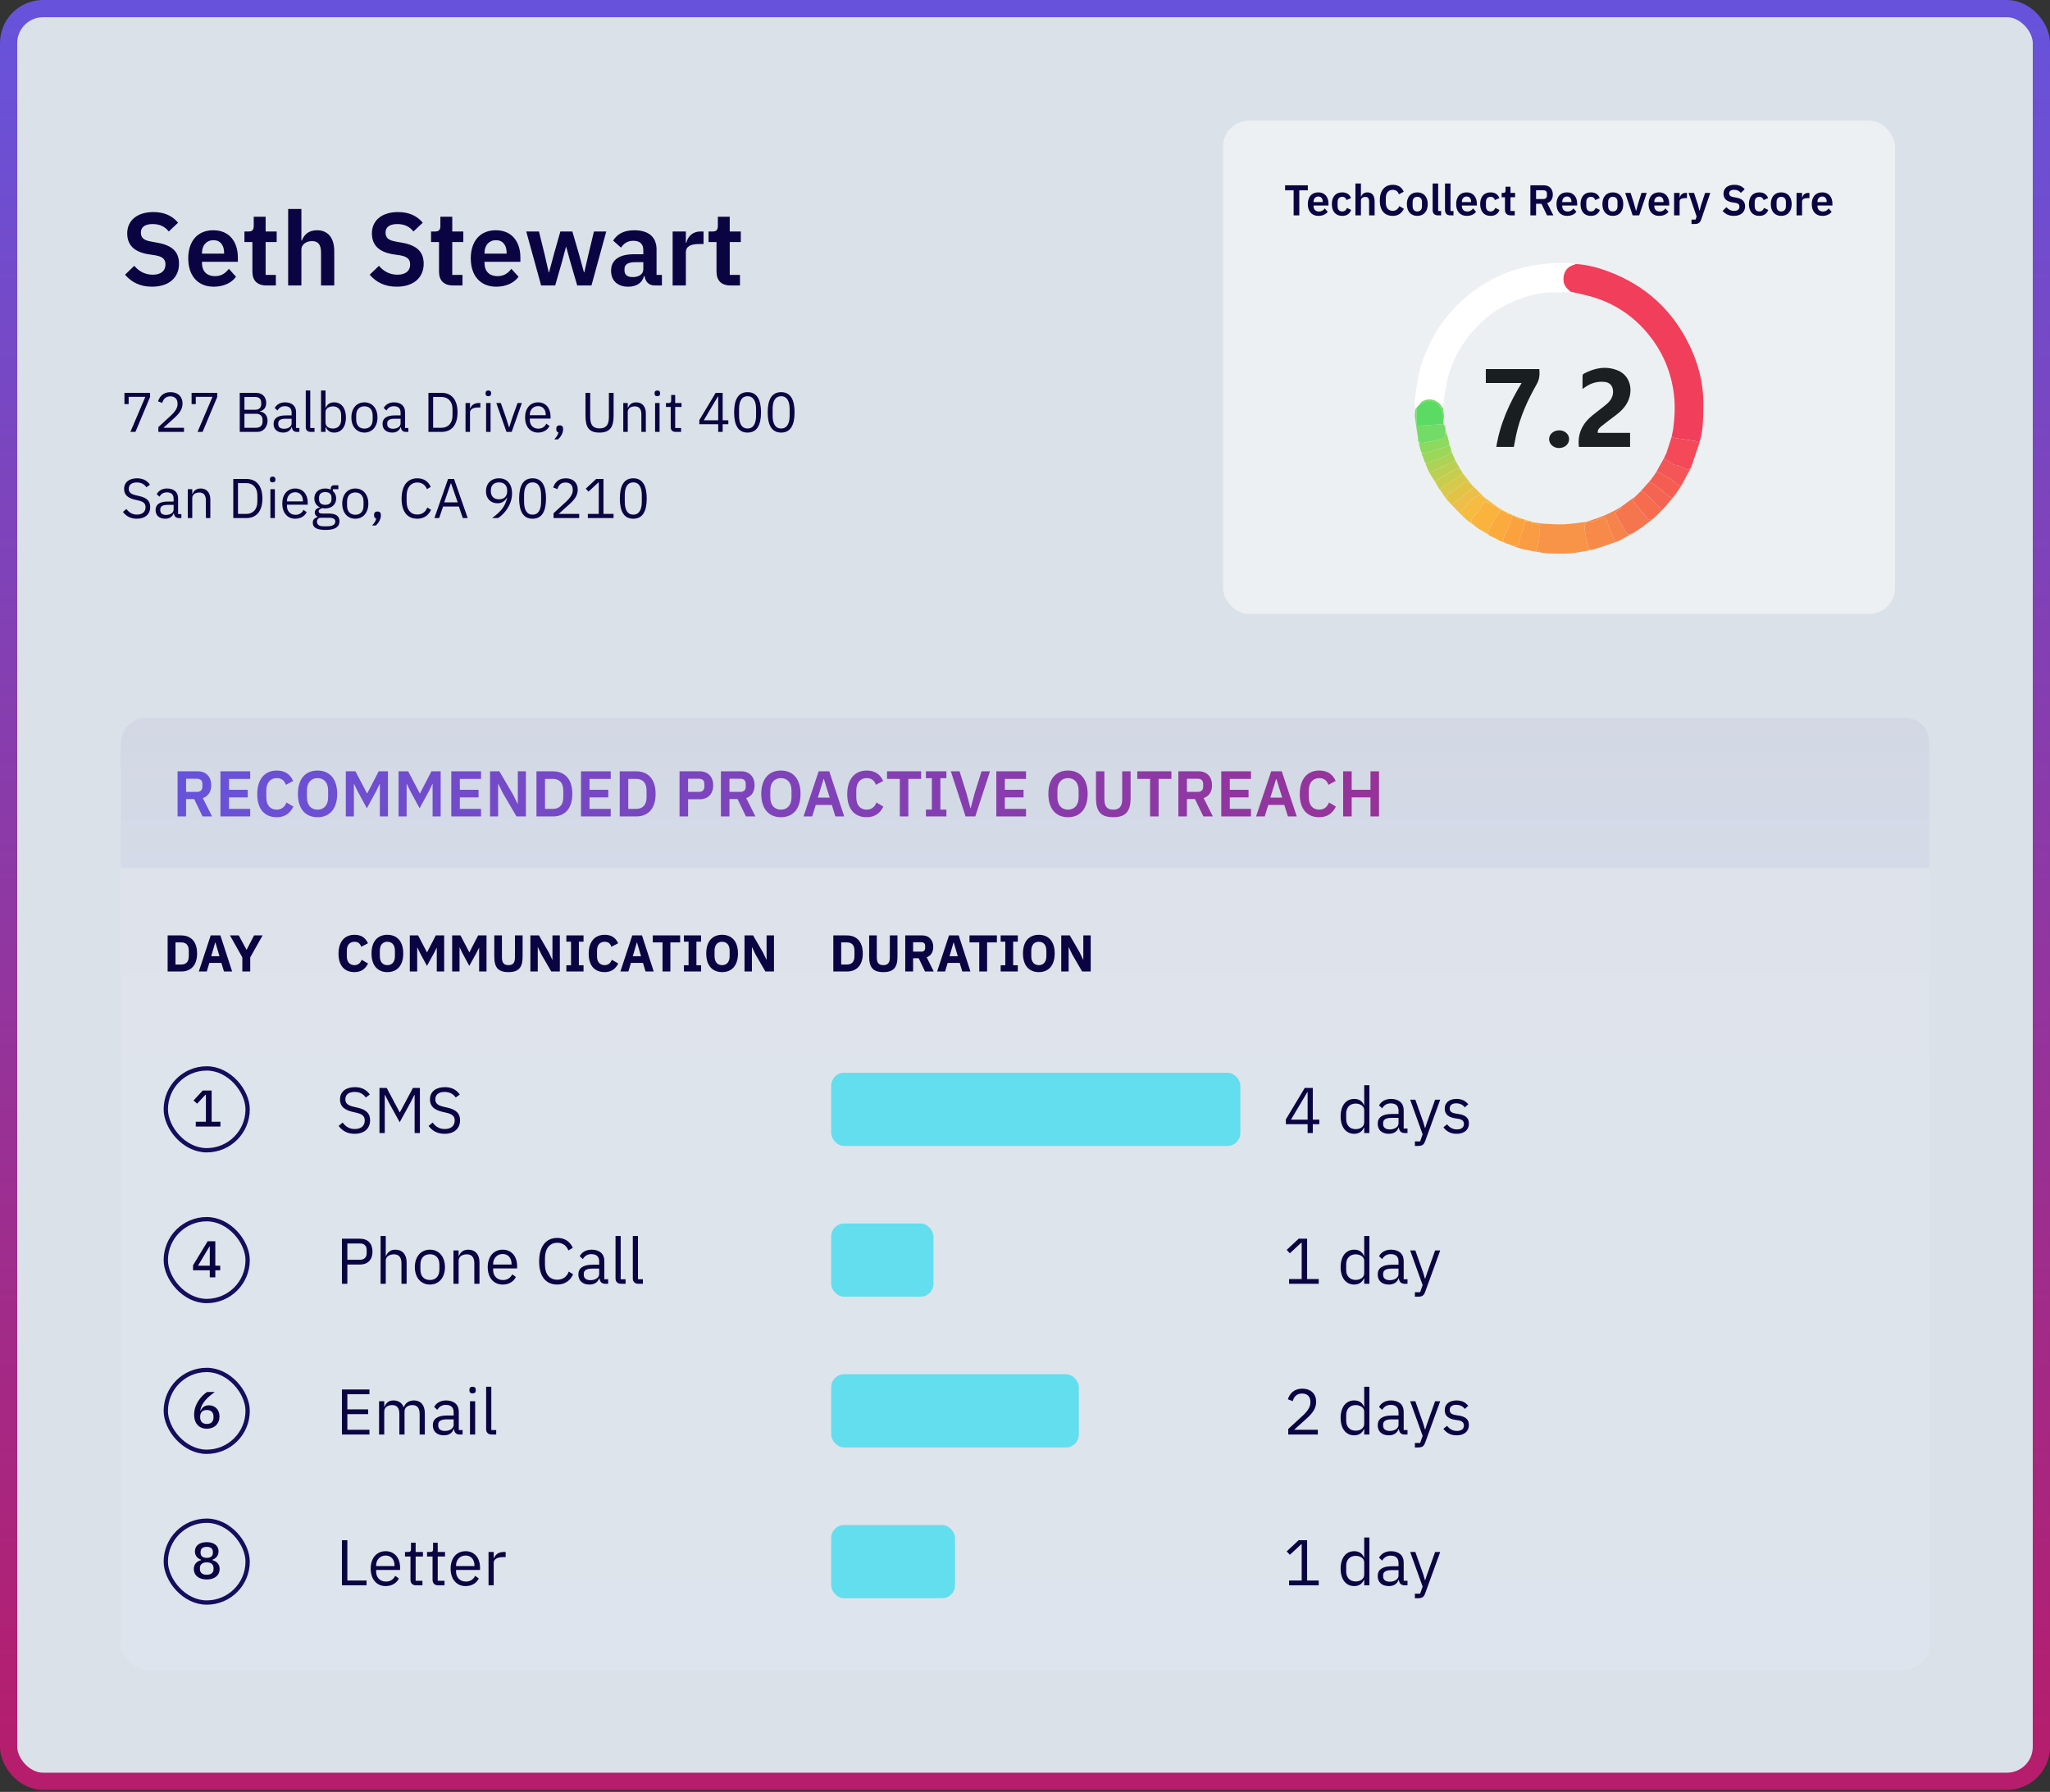 <svg xmlns="http://www.w3.org/2000/svg" width="476" height="416" viewBox="0 0 476 416" fill="none"><rect x="0" y="0" width="476" height="416" fill="#333333" stroke="none"/><rect x="2" y="2" width="472" height="411.54" rx="8" fill="white" fill-opacity="0.5"></rect><rect x="2" y="2" width="472" height="411.54" rx="8" fill="#E1E7EF" fill-opacity="0.925"></rect><rect x="2" y="2" width="472" height="411.54" rx="8" stroke="url(#paint0_linear_353_922)" stroke-width="4"></rect><path d="M35.278 66.558C32.422 66.558 30.454 65.43 29.038 63.774L31.174 61.71C32.326 63.054 33.742 63.774 35.47 63.774C37.414 63.774 38.422 62.838 38.422 61.422C38.422 60.294 37.894 59.598 36.142 59.286L34.558 59.046C31.174 58.518 29.542 56.91 29.542 54.174C29.542 51.174 31.87 49.23 35.614 49.23C38.134 49.23 40.006 50.094 41.35 51.702L39.19 53.742C38.374 52.71 37.222 52.014 35.446 52.014C33.646 52.014 32.71 52.734 32.71 53.982C32.71 55.254 33.43 55.782 35.038 56.07L36.598 56.358C39.982 56.958 41.566 58.47 41.566 61.23C41.566 64.398 39.286 66.558 35.278 66.558ZM49.613 66.558C45.917 66.558 43.709 63.99 43.709 59.982C43.709 56.022 45.845 53.454 49.517 53.454C53.429 53.454 55.229 56.334 55.229 59.766V60.774H46.901V61.086C46.901 62.886 47.933 64.11 49.949 64.11C51.461 64.11 52.373 63.39 53.141 62.406L54.797 64.254C53.765 65.67 51.941 66.558 49.613 66.558ZM49.565 55.758C47.957 55.758 46.901 56.958 46.901 58.686V58.878H52.037V58.662C52.037 56.934 51.149 55.758 49.565 55.758ZM61.844 66.27C59.732 66.27 58.604 65.118 58.604 63.078V56.19H56.756V53.742H57.716C58.628 53.742 58.916 53.31 58.916 52.446V50.31H61.676V53.742H64.244V56.19H61.676V63.822H64.052V66.27H61.844ZM66.909 66.27V48.51H69.981V55.83H70.101C70.605 54.486 71.661 53.454 73.605 53.454C76.173 53.454 77.613 55.23 77.613 58.35V66.27H74.541V58.662C74.541 56.886 73.941 55.974 72.477 55.974C71.205 55.974 69.981 56.646 69.981 57.99V66.27H66.909ZM92.09 66.558C89.234 66.558 87.266 65.43 85.85 63.774L87.986 61.71C89.138 63.054 90.554 63.774 92.282 63.774C94.226 63.774 95.234 62.838 95.234 61.422C95.234 60.294 94.706 59.598 92.954 59.286L91.37 59.046C87.986 58.518 86.354 56.91 86.354 54.174C86.354 51.174 88.682 49.23 92.426 49.23C94.946 49.23 96.818 50.094 98.162 51.702L96.002 53.742C95.186 52.71 94.034 52.014 92.258 52.014C90.458 52.014 89.522 52.734 89.522 53.982C89.522 55.254 90.242 55.782 91.85 56.07L93.41 56.358C96.794 56.958 98.378 58.47 98.378 61.23C98.378 64.398 96.098 66.558 92.09 66.558ZM105.18 66.27C103.068 66.27 101.94 65.118 101.94 63.078V56.19H100.092V53.742H101.052C101.964 53.742 102.252 53.31 102.252 52.446V50.31H105.012V53.742H107.58V56.19H105.012V63.822H107.388V66.27H105.18ZM115.215 66.558C111.519 66.558 109.311 63.99 109.311 59.982C109.311 56.022 111.447 53.454 115.119 53.454C119.031 53.454 120.831 56.334 120.831 59.766V60.774H112.503V61.086C112.503 62.886 113.535 64.11 115.551 64.11C117.063 64.11 117.975 63.39 118.743 62.406L120.399 64.254C119.367 65.67 117.543 66.558 115.215 66.558ZM115.167 55.758C113.559 55.758 112.503 56.958 112.503 58.686V58.878H117.639V58.662C117.639 56.934 116.751 55.758 115.167 55.758ZM125.649 66.27L122.193 53.742H125.145L126.417 58.902L127.401 63.198H127.497L128.649 58.902L130.113 53.742H132.897L134.409 58.902L135.585 63.198H135.681L136.665 58.902L137.913 53.742H140.769L137.337 66.27H134.025L132.417 60.75L131.481 57.342H131.409L130.497 60.75L128.913 66.27H125.649ZM145.872 66.558C143.328 66.558 141.888 65.094 141.888 62.862C141.888 60.294 143.832 59.022 147.24 59.022H149.376V58.11C149.376 56.718 148.68 55.902 147.048 55.902C145.608 55.902 144.792 56.622 144.192 57.486L142.368 55.854C143.28 54.414 144.744 53.454 147.264 53.454C150.648 53.454 152.448 55.062 152.448 57.918V63.822H153.696V66.27H151.992C150.672 66.27 149.856 65.406 149.664 64.11H149.52C149.112 65.718 147.744 66.558 145.872 66.558ZM146.904 64.326C148.272 64.326 149.376 63.702 149.376 62.526V60.87H147.408C145.8 60.87 145.008 61.422 145.008 62.406V62.814C145.008 63.822 145.704 64.326 146.904 64.326ZM159.254 66.27H156.182V53.742H159.254V56.334H159.374C159.686 55.014 160.694 53.742 162.686 53.742H163.358V56.646H162.398C160.334 56.646 159.254 57.222 159.254 58.59V66.27ZM169.61 66.27C167.498 66.27 166.37 65.118 166.37 63.078V56.19H164.522V53.742H165.482C166.394 53.742 166.682 53.31 166.682 52.446V50.31H169.442V53.742H172.01V56.19H169.442V63.822H171.818V66.27H169.61Z" fill="#0A0442"></path><path d="M31.445 100.27H30.275L33.746 92.132H29.872V93.822H28.897V91.196H34.851V92.158L31.445 100.27ZM42.724 99.308V100.27H36.77V99.152L39.734 96.422C40.579 95.642 41.229 94.732 41.229 93.861V93.705C41.229 92.704 40.67 92.015 39.552 92.015C38.434 92.015 37.914 92.691 37.667 93.549L36.692 93.172C37.043 92.106 37.849 91.04 39.604 91.04C41.372 91.04 42.386 92.132 42.386 93.679C42.386 95.083 41.554 96.071 40.397 97.111L37.953 99.308H42.724ZM47.035 100.27H45.865L49.336 92.132H45.462V93.822H44.487V91.196H50.441V92.158L47.035 100.27ZM55.666 100.27V91.196H59.397C60.892 91.196 61.815 92.119 61.815 93.536C61.815 94.888 60.944 95.369 60.346 95.46V95.538C60.996 95.577 62.127 96.136 62.127 97.644C62.127 99.139 61.126 100.27 59.787 100.27H55.666ZM56.758 96.058V99.308H59.449C60.385 99.308 60.957 98.814 60.957 97.904V97.462C60.957 96.552 60.385 96.058 59.449 96.058H56.758ZM56.758 92.158V95.122H59.267C60.125 95.122 60.645 94.667 60.645 93.861V93.419C60.645 92.613 60.125 92.158 59.267 92.158H56.758ZM69.515 100.27H68.93C68.163 100.27 67.851 99.802 67.773 99.178H67.708C67.422 99.997 66.707 100.426 65.771 100.426C64.354 100.426 63.522 99.646 63.522 98.398C63.522 97.137 64.432 96.435 66.382 96.435H67.708V95.772C67.708 94.823 67.188 94.303 66.122 94.303C65.316 94.303 64.783 94.693 64.419 95.304L63.795 94.719C64.159 94.004 64.965 93.406 66.174 93.406C67.786 93.406 68.748 94.251 68.748 95.668V99.36H69.515V100.27ZM65.94 99.542C66.967 99.542 67.708 99.009 67.708 98.32V97.215H66.33C65.147 97.215 64.614 97.579 64.614 98.229V98.502C64.614 99.165 65.134 99.542 65.94 99.542ZM73.028 100.27H72.105C71.389 100.27 70.999 99.815 70.999 99.191V90.65H72.04V99.36H73.028V100.27ZM74.541 100.27V90.65H75.582V94.654H75.633C75.984 93.809 76.674 93.406 77.597 93.406C79.273 93.406 80.326 94.771 80.326 96.916C80.326 99.061 79.273 100.426 77.597 100.426C76.674 100.426 76.037 100.01 75.633 99.178H75.582V100.27H74.541ZM77.311 99.49C78.481 99.49 79.209 98.684 79.209 97.488V96.344C79.209 95.148 78.481 94.342 77.311 94.342C76.362 94.342 75.582 94.888 75.582 95.629V98.125C75.582 98.996 76.362 99.49 77.311 99.49ZM84.618 100.426C82.823 100.426 81.588 99.048 81.588 96.916C81.588 94.784 82.823 93.406 84.618 93.406C86.412 93.406 87.647 94.784 87.647 96.916C87.647 99.048 86.412 100.426 84.618 100.426ZM84.618 99.503C85.736 99.503 86.528 98.814 86.528 97.397V96.435C86.528 95.018 85.736 94.329 84.618 94.329C83.499 94.329 82.707 95.018 82.707 96.435V97.397C82.707 98.814 83.499 99.503 84.618 99.503ZM94.817 100.27H94.232C93.465 100.27 93.153 99.802 93.075 99.178H93.01C92.724 99.997 92.009 100.426 91.073 100.426C89.656 100.426 88.824 99.646 88.824 98.398C88.824 97.137 89.734 96.435 91.684 96.435H93.01V95.772C93.01 94.823 92.49 94.303 91.424 94.303C90.618 94.303 90.085 94.693 89.721 95.304L89.097 94.719C89.461 94.004 90.267 93.406 91.476 93.406C93.088 93.406 94.05 94.251 94.05 95.668V99.36H94.817V100.27ZM91.242 99.542C92.269 99.542 93.01 99.009 93.01 98.32V97.215H91.632C90.449 97.215 89.916 97.579 89.916 98.229V98.502C89.916 99.165 90.436 99.542 91.242 99.542ZM99.478 100.27V91.196H102.52C104.782 91.196 106.238 92.704 106.238 95.733C106.238 98.762 104.782 100.27 102.52 100.27H99.478ZM100.57 99.308H102.52C104.015 99.308 105.068 98.268 105.068 96.474V94.992C105.068 93.198 104.015 92.158 102.52 92.158H100.57V99.308ZM109.135 100.27H108.095V93.562H109.135V94.797H109.2C109.434 94.16 110.045 93.562 111.137 93.562H111.54V94.602H110.929C109.811 94.602 109.135 95.083 109.135 95.72V100.27ZM113.389 91.989C112.947 91.989 112.752 91.755 112.752 91.404V91.235C112.752 90.884 112.947 90.65 113.389 90.65C113.831 90.65 114.026 90.884 114.026 91.235V91.404C114.026 91.755 113.831 91.989 113.389 91.989ZM112.869 100.27V93.562H113.909V100.27H112.869ZM118.81 100.27H117.601L115.248 93.562H116.288L117.458 96.89L118.186 99.178H118.251L118.979 96.89L120.175 93.562H121.176L118.81 100.27ZM124.938 100.426C123.118 100.426 121.922 99.048 121.922 96.916C121.922 94.784 123.118 93.406 124.938 93.406C126.732 93.406 127.837 94.784 127.837 96.682V97.176H123.014V97.488C123.014 98.645 123.755 99.516 125.003 99.516C125.848 99.516 126.498 99.1 126.849 98.359L127.59 98.892C127.161 99.802 126.199 100.426 124.938 100.426ZM124.938 94.277C123.807 94.277 123.014 95.135 123.014 96.305V96.396H126.719V96.253C126.719 95.07 126.004 94.277 124.938 94.277ZM129.959 98.749C130.505 98.749 130.752 99.061 130.752 99.516V99.698C130.752 100.4 130.31 101.362 129.569 101.999H128.698C129.218 101.453 129.53 100.998 129.673 100.387C129.322 100.309 129.166 100.049 129.166 99.698V99.516C129.166 99.061 129.413 98.749 129.959 98.749ZM135.95 91.196H137.042V96.812C137.042 98.541 137.601 99.451 139.213 99.451C140.825 99.451 141.384 98.541 141.384 96.812V91.196H142.476V96.552C142.476 99.191 141.592 100.426 139.174 100.426C136.756 100.426 135.95 99.191 135.95 96.552V91.196ZM145.761 100.27H144.721V93.562H145.761V94.654H145.813C146.138 93.9 146.71 93.406 147.711 93.406C149.089 93.406 149.96 94.342 149.96 95.967V100.27H148.92V96.149C148.92 94.953 148.4 94.342 147.399 94.342C146.567 94.342 145.761 94.758 145.761 95.616V100.27ZM152.63 91.989C152.188 91.989 151.993 91.755 151.993 91.404V91.235C151.993 90.884 152.188 90.65 152.63 90.65C153.072 90.65 153.267 90.884 153.267 91.235V91.404C153.267 91.755 153.072 91.989 152.63 91.989ZM152.11 100.27V93.562H153.15V100.27H152.11ZM158.142 100.27H156.842C156.127 100.27 155.737 99.815 155.737 99.165V94.472H154.632V93.562H155.256C155.698 93.562 155.841 93.406 155.841 92.951V91.703H156.777V93.562H158.246V94.472H156.777V99.36H158.142V100.27ZM167.8 100.27H166.76V98.489H162.379V97.527L166.175 91.196H167.8V97.579H169.113V98.489H167.8V100.27ZM166.695 92.041L163.406 97.579H166.76V92.041H166.695ZM173.58 100.426C171.409 100.426 170.46 98.697 170.46 95.733C170.46 92.769 171.409 91.04 173.58 91.04C175.751 91.04 176.7 92.769 176.7 95.733C176.7 98.697 175.751 100.426 173.58 100.426ZM173.58 99.477C174.997 99.477 175.556 98.229 175.556 96.474V94.992C175.556 93.237 174.997 91.989 173.58 91.989C172.163 91.989 171.604 93.237 171.604 94.992V96.474C171.604 98.229 172.163 99.477 173.58 99.477ZM181.375 100.426C179.204 100.426 178.255 98.697 178.255 95.733C178.255 92.769 179.204 91.04 181.375 91.04C183.546 91.04 184.495 92.769 184.495 95.733C184.495 98.697 183.546 100.426 181.375 100.426ZM181.375 99.477C182.792 99.477 183.351 98.229 183.351 96.474V94.992C183.351 93.237 182.792 91.989 181.375 91.989C179.958 91.989 179.399 93.237 179.399 94.992V96.474C179.399 98.229 179.958 99.477 181.375 99.477ZM31.757 120.426C30.301 120.426 29.274 119.828 28.546 118.84L29.352 118.164C29.989 119.009 30.743 119.464 31.796 119.464C33.096 119.464 33.798 118.788 33.798 117.748C33.798 116.89 33.317 116.461 32.121 116.188L31.38 116.019C29.729 115.642 28.819 114.914 28.819 113.523C28.819 111.911 30.041 111.04 31.822 111.04C33.187 111.04 34.149 111.56 34.825 112.522L34.006 113.12C33.512 112.431 32.823 112.002 31.77 112.002C30.613 112.002 29.898 112.509 29.898 113.484C29.898 114.342 30.457 114.732 31.601 114.992L32.342 115.161C34.11 115.564 34.877 116.344 34.877 117.696C34.877 119.36 33.707 120.426 31.757 120.426ZM42.119 120.27H41.534C40.767 120.27 40.455 119.802 40.377 119.178H40.312C40.026 119.997 39.311 120.426 38.375 120.426C36.958 120.426 36.126 119.646 36.126 118.398C36.126 117.137 37.036 116.435 38.986 116.435H40.312V115.772C40.312 114.823 39.792 114.303 38.726 114.303C37.92 114.303 37.387 114.693 37.023 115.304L36.399 114.719C36.763 114.004 37.569 113.406 38.778 113.406C40.39 113.406 41.352 114.251 41.352 115.668V119.36H42.119V120.27ZM38.544 119.542C39.571 119.542 40.312 119.009 40.312 118.32V117.215H38.934C37.751 117.215 37.218 117.579 37.218 118.229V118.502C37.218 119.165 37.738 119.542 38.544 119.542ZM44.643 120.27H43.603V113.562H44.643V114.654H44.695C45.02 113.9 45.592 113.406 46.593 113.406C47.971 113.406 48.842 114.342 48.842 115.967V120.27H47.802V116.149C47.802 114.953 47.282 114.342 46.281 114.342C45.449 114.342 44.643 114.758 44.643 115.616V120.27ZM54.168 120.27V111.196H57.21C59.472 111.196 60.928 112.704 60.928 115.733C60.928 118.762 59.472 120.27 57.21 120.27H54.168ZM55.26 119.308H57.21C58.705 119.308 59.758 118.268 59.758 116.474V114.992C59.758 113.198 58.705 112.158 57.21 112.158H55.26V119.308ZM63.306 111.989C62.864 111.989 62.669 111.755 62.669 111.404V111.235C62.669 110.884 62.864 110.65 63.306 110.65C63.748 110.65 63.943 110.884 63.943 111.235V111.404C63.943 111.755 63.748 111.989 63.306 111.989ZM62.786 120.27V113.562H63.826V120.27H62.786ZM68.558 120.426C66.738 120.426 65.542 119.048 65.542 116.916C65.542 114.784 66.738 113.406 68.558 113.406C70.352 113.406 71.457 114.784 71.457 116.682V117.176H66.634V117.488C66.634 118.645 67.375 119.516 68.623 119.516C69.468 119.516 70.118 119.1 70.469 118.359L71.21 118.892C70.781 119.802 69.819 120.426 68.558 120.426ZM68.558 114.277C67.427 114.277 66.634 115.135 66.634 116.305V116.396H70.339V116.253C70.339 115.07 69.624 114.277 68.558 114.277ZM78.825 121.011C78.825 122.389 77.733 123.026 75.575 123.026C73.482 123.026 72.624 122.428 72.624 121.375C72.624 120.647 73.027 120.257 73.69 120.075V119.932C73.313 119.75 73.092 119.451 73.092 118.996C73.092 118.32 73.573 117.995 74.249 117.826V117.774C73.456 117.397 72.988 116.656 72.988 115.72C72.988 114.355 73.989 113.406 75.51 113.406C75.991 113.406 76.42 113.497 76.784 113.666V113.549C76.784 113.029 77.005 112.652 77.564 112.652H78.565V113.562H77.291V113.991C77.772 114.407 78.058 115.005 78.058 115.72C78.058 117.085 77.057 118.034 75.523 118.034C75.302 118.034 75.068 118.008 74.873 117.969C74.431 118.086 73.989 118.307 73.989 118.723C73.989 119.126 74.405 119.23 75.016 119.23H76.446C78.11 119.23 78.825 119.906 78.825 121.011ZM77.85 121.089C77.85 120.556 77.499 120.205 76.459 120.205H74.223C73.794 120.4 73.599 120.699 73.599 121.115C73.599 121.7 74.002 122.181 75.055 122.181H76.017C77.174 122.181 77.85 121.817 77.85 121.089ZM75.523 117.202C76.407 117.202 76.966 116.786 76.966 115.902V115.538C76.966 114.654 76.407 114.238 75.523 114.238C74.639 114.238 74.08 114.654 74.08 115.538V115.902C74.08 116.786 74.639 117.202 75.523 117.202ZM82.497 120.426C80.703 120.426 79.468 119.048 79.468 116.916C79.468 114.784 80.703 113.406 82.497 113.406C84.291 113.406 85.526 114.784 85.526 116.916C85.526 119.048 84.291 120.426 82.497 120.426ZM82.497 119.503C83.615 119.503 84.408 118.814 84.408 117.397V116.435C84.408 115.018 83.615 114.329 82.497 114.329C81.379 114.329 80.586 115.018 80.586 116.435V117.397C80.586 118.814 81.379 119.503 82.497 119.503ZM87.646 118.749C88.192 118.749 88.439 119.061 88.439 119.516V119.698C88.439 120.4 87.997 121.362 87.256 121.999H86.385C86.905 121.453 87.217 120.998 87.36 120.387C87.009 120.309 86.853 120.049 86.853 119.698V119.516C86.853 119.061 87.1 118.749 87.646 118.749ZM96.899 120.426C94.611 120.426 93.246 118.814 93.246 115.785C93.246 112.756 94.611 111.04 96.899 111.04C98.407 111.04 99.447 111.768 100.019 113.029L99.135 113.562C98.771 112.626 98.017 112.015 96.899 112.015C95.339 112.015 94.416 113.25 94.416 115.109V116.461C94.416 118.32 95.339 119.451 96.899 119.451C98.056 119.451 98.849 118.801 99.213 117.813L100.084 118.359C99.512 119.633 98.407 120.426 96.899 120.426ZM108.6 120.27H107.456L106.546 117.592H102.88L101.97 120.27H100.865L104.037 111.196H105.428L108.6 120.27ZM106.273 116.63L104.739 112.21H104.674L103.14 116.63H106.273ZM118.896 114.524C118.896 117.215 117.115 119.321 115.659 120.27H114.255C116.192 118.853 117.271 117.67 117.765 115.564L117.7 115.538C117.271 116.279 116.621 116.838 115.516 116.838C113.956 116.838 112.838 115.759 112.838 114.043C112.838 112.262 114.034 111.04 115.854 111.04C117.739 111.04 118.896 112.366 118.896 114.524ZM115.867 115.915C117.063 115.915 117.765 115.226 117.765 114.004V113.9C117.765 112.678 117.063 111.989 115.867 111.989C114.671 111.989 113.969 112.678 113.969 113.9V114.004C113.969 115.226 114.671 115.915 115.867 115.915ZM123.662 120.426C121.491 120.426 120.542 118.697 120.542 115.733C120.542 112.769 121.491 111.04 123.662 111.04C125.833 111.04 126.782 112.769 126.782 115.733C126.782 118.697 125.833 120.426 123.662 120.426ZM123.662 119.477C125.079 119.477 125.638 118.229 125.638 116.474V114.992C125.638 113.237 125.079 111.989 123.662 111.989C122.245 111.989 121.686 113.237 121.686 114.992V116.474C121.686 118.229 122.245 119.477 123.662 119.477ZM134.486 119.308V120.27H128.532V119.152L131.496 116.422C132.341 115.642 132.991 114.732 132.991 113.861V113.705C132.991 112.704 132.432 112.015 131.314 112.015C130.196 112.015 129.676 112.691 129.429 113.549L128.454 113.172C128.805 112.106 129.611 111.04 131.366 111.04C133.134 111.04 134.148 112.132 134.148 113.679C134.148 115.083 133.316 116.071 132.159 117.111L129.715 119.308H134.486ZM142.463 120.27H136.496V119.308H139.031V112.002H138.94L136.652 114.134L136.015 113.445L138.42 111.196H140.123V119.308H142.463V120.27ZM147.046 120.426C144.875 120.426 143.926 118.697 143.926 115.733C143.926 112.769 144.875 111.04 147.046 111.04C149.217 111.04 150.166 112.769 150.166 115.733C150.166 118.697 149.217 120.426 147.046 120.426ZM147.046 119.477C148.463 119.477 149.022 118.229 149.022 116.474V114.992C149.022 113.237 148.463 111.989 147.046 111.989C145.629 111.989 145.07 113.237 145.07 114.992V116.474C145.07 118.229 145.629 119.477 147.046 119.477Z" fill="#0A0442"></path><rect x="284" y="28" width="156" height="114.54" rx="6" fill="white" fill-opacity="0.49"></rect><path d="M303.673 44.19H301.693V50H300.373V44.19H298.393V43.02H303.673V44.19ZM306.129 50.12C304.589 50.12 303.669 49.05 303.669 47.38C303.669 45.73 304.559 44.66 306.089 44.66C307.719 44.66 308.469 45.86 308.469 47.29V47.71H304.999V47.84C304.999 48.59 305.429 49.1 306.269 49.1C306.899 49.1 307.279 48.8 307.599 48.39L308.289 49.16C307.859 49.75 307.099 50.12 306.129 50.12ZM306.109 45.62C305.439 45.62 304.999 46.12 304.999 46.84V46.92H307.139V46.83C307.139 46.11 306.769 45.62 306.109 45.62ZM311.655 50.12C310.115 50.12 309.245 49.06 309.245 47.38C309.245 45.71 310.115 44.66 311.655 44.66C312.705 44.66 313.395 45.16 313.705 45.98L312.655 46.45C312.535 46.01 312.205 45.69 311.655 45.69C310.945 45.69 310.585 46.19 310.585 46.92V47.87C310.585 48.6 310.945 49.09 311.655 49.09C312.265 49.09 312.565 48.74 312.755 48.27L313.735 48.74C313.395 49.66 312.665 50.12 311.655 50.12ZM314.722 50V42.6H316.002V45.65H316.052C316.262 45.09 316.702 44.66 317.512 44.66C318.582 44.66 319.182 45.4 319.182 46.7V50H317.902V46.83C317.902 46.09 317.652 45.71 317.042 45.71C316.512 45.71 316.002 45.99 316.002 46.55V50H314.722ZM323.391 50.12C321.551 50.12 320.381 48.91 320.381 46.56C320.381 44.21 321.551 42.9 323.391 42.9C324.641 42.9 325.451 43.43 325.941 44.51L324.811 45.11C324.611 44.49 324.171 44.07 323.391 44.07C322.411 44.07 321.781 44.78 321.781 45.97V47.07C321.781 48.27 322.411 48.95 323.391 48.95C324.181 48.95 324.671 48.47 324.901 47.84L325.971 48.47C325.471 49.51 324.641 50.12 323.391 50.12ZM329.087 50.12C327.597 50.12 326.667 49.06 326.667 47.38C326.667 45.71 327.597 44.66 329.087 44.66C330.587 44.66 331.517 45.71 331.517 47.38C331.517 49.06 330.587 50.12 329.087 50.12ZM329.087 49.09C329.757 49.09 330.177 48.66 330.177 47.87V46.9C330.177 46.12 329.757 45.69 329.087 45.69C328.427 45.69 328.007 46.12 328.007 46.9V47.87C328.007 48.66 328.427 49.09 329.087 49.09ZM334.622 50H333.932C333.062 50 332.652 49.54 332.652 48.74V42.6H333.932V48.98H334.622V50ZM337.493 50H336.803C335.933 50 335.523 49.54 335.523 48.74V42.6H336.803V48.98H337.493V50ZM340.573 50.12C339.033 50.12 338.113 49.05 338.113 47.38C338.113 45.73 339.003 44.66 340.533 44.66C342.163 44.66 342.913 45.86 342.913 47.29V47.71H339.443V47.84C339.443 48.59 339.873 49.1 340.713 49.1C341.343 49.1 341.723 48.8 342.043 48.39L342.733 49.16C342.303 49.75 341.543 50.12 340.573 50.12ZM340.553 45.62C339.883 45.62 339.443 46.12 339.443 46.84V46.92H341.583V46.83C341.583 46.11 341.213 45.62 340.553 45.62ZM346.099 50.12C344.559 50.12 343.689 49.06 343.689 47.38C343.689 45.71 344.559 44.66 346.099 44.66C347.149 44.66 347.839 45.16 348.149 45.98L347.099 46.45C346.979 46.01 346.649 45.69 346.099 45.69C345.389 45.69 345.029 46.19 345.029 46.92V47.87C345.029 48.6 345.389 49.09 346.099 49.09C346.709 49.09 347.009 48.74 347.199 48.27L348.179 48.74C347.839 49.66 347.109 50.12 346.099 50.12ZM350.796 50C349.916 50 349.446 49.52 349.446 48.67V45.8H348.676V44.78H349.076C349.456 44.78 349.576 44.6 349.576 44.24V43.35H350.726V44.78H351.796V45.8H350.726V48.98H351.716V50H350.796ZM356.669 47.31V50H355.349V43.02H358.499C359.769 43.02 360.559 43.86 360.559 45.18C360.559 46.14 360.119 46.87 359.259 47.16L360.689 50H359.219L357.919 47.31H356.669ZM356.669 46.2H358.369C358.879 46.2 359.189 45.92 359.189 45.41V44.95C359.189 44.44 358.879 44.17 358.369 44.17H356.669V46.2ZM363.873 50.12C362.333 50.12 361.413 49.05 361.413 47.38C361.413 45.73 362.303 44.66 363.833 44.66C365.463 44.66 366.213 45.86 366.213 47.29V47.71H362.743V47.84C362.743 48.59 363.173 49.1 364.013 49.1C364.643 49.1 365.023 48.8 365.343 48.39L366.033 49.16C365.603 49.75 364.843 50.12 363.873 50.12ZM363.853 45.62C363.183 45.62 362.743 46.12 362.743 46.84V46.92H364.883V46.83C364.883 46.11 364.513 45.62 363.853 45.62ZM369.4 50.12C367.86 50.12 366.99 49.06 366.99 47.38C366.99 45.71 367.86 44.66 369.4 44.66C370.45 44.66 371.14 45.16 371.45 45.98L370.4 46.45C370.28 46.01 369.95 45.69 369.4 45.69C368.69 45.69 368.33 46.19 368.33 46.92V47.87C368.33 48.6 368.69 49.09 369.4 49.09C370.01 49.09 370.31 48.74 370.5 48.27L371.48 48.74C371.14 49.66 370.41 50.12 369.4 50.12ZM374.488 50.12C372.998 50.12 372.068 49.06 372.068 47.38C372.068 45.71 372.998 44.66 374.488 44.66C375.988 44.66 376.918 45.71 376.918 47.38C376.918 49.06 375.988 50.12 374.488 50.12ZM374.488 49.09C375.158 49.09 375.578 48.66 375.578 47.87V46.9C375.578 46.12 375.158 45.69 374.488 45.69C373.828 45.69 373.408 46.12 373.408 46.9V47.87C373.408 48.66 373.828 49.09 374.488 49.09ZM380.614 50H379.094L377.354 44.78H378.614L379.344 47.03L379.854 48.89H379.924L380.434 47.03L381.144 44.78H382.364L380.614 50ZM385.25 50.12C383.71 50.12 382.79 49.05 382.79 47.38C382.79 45.73 383.68 44.66 385.21 44.66C386.84 44.66 387.59 45.86 387.59 47.29V47.71H384.12V47.84C384.12 48.59 384.55 49.1 385.39 49.1C386.02 49.1 386.4 48.8 386.72 48.39L387.41 49.16C386.98 49.75 386.22 50.12 385.25 50.12ZM385.23 45.62C384.56 45.62 384.12 46.12 384.12 46.84V46.92H386.26V46.83C386.26 46.11 385.89 45.62 385.23 45.62ZM389.997 50H388.717V44.78H389.997V45.86H390.047C390.177 45.31 390.597 44.78 391.427 44.78H391.707V45.99H391.307C390.447 45.99 389.997 46.23 389.997 46.8V50ZM395.01 47.54L395.92 44.78H397.12L395.02 50.93C394.76 51.68 394.39 52 393.53 52H392.76V50.98H393.7L393.94 50.25L392.07 44.78H393.34L394.25 47.54L394.59 48.86H394.65L395.01 47.54ZM402.578 50.12C401.388 50.12 400.568 49.65 399.978 48.96L400.868 48.1C401.348 48.66 401.938 48.96 402.658 48.96C403.468 48.96 403.888 48.57 403.888 47.98C403.888 47.51 403.668 47.22 402.938 47.09L402.278 46.99C400.868 46.77 400.188 46.1 400.188 44.96C400.188 43.71 401.158 42.9 402.718 42.9C403.768 42.9 404.548 43.26 405.108 43.93L404.208 44.78C403.868 44.35 403.388 44.06 402.648 44.06C401.898 44.06 401.508 44.36 401.508 44.88C401.508 45.41 401.808 45.63 402.478 45.75L403.128 45.87C404.538 46.12 405.198 46.75 405.198 47.9C405.198 49.22 404.248 50.12 402.578 50.12ZM408.501 50.12C406.961 50.12 406.091 49.06 406.091 47.38C406.091 45.71 406.961 44.66 408.501 44.66C409.551 44.66 410.241 45.16 410.551 45.98L409.501 46.45C409.381 46.01 409.051 45.69 408.501 45.69C407.791 45.69 407.431 46.19 407.431 46.92V47.87C407.431 48.6 407.791 49.09 408.501 49.09C409.111 49.09 409.411 48.74 409.601 48.27L410.581 48.74C410.241 49.66 409.511 50.12 408.501 50.12ZM413.589 50.12C412.099 50.12 411.169 49.06 411.169 47.38C411.169 45.71 412.099 44.66 413.589 44.66C415.089 44.66 416.019 45.71 416.019 47.38C416.019 49.06 415.089 50.12 413.589 50.12ZM413.589 49.09C414.259 49.09 414.679 48.66 414.679 47.87V46.9C414.679 46.12 414.259 45.69 413.589 45.69C412.929 45.69 412.509 46.12 412.509 46.9V47.87C412.509 48.66 412.929 49.09 413.589 49.09ZM418.434 50H417.154V44.78H418.434V45.86H418.484C418.614 45.31 419.034 44.78 419.864 44.78H420.144V45.99H419.744C418.884 45.99 418.434 46.23 418.434 46.8V50ZM423.141 50.12C421.601 50.12 420.681 49.05 420.681 47.38C420.681 45.73 421.571 44.66 423.101 44.66C424.731 44.66 425.481 45.86 425.481 47.29V47.71H422.011V47.84C422.011 48.59 422.441 49.1 423.281 49.1C423.911 49.1 424.291 48.8 424.611 48.39L425.301 49.16C424.871 49.75 424.111 50.12 423.141 50.12ZM423.121 45.62C422.451 45.62 422.011 46.12 422.011 46.84V46.92H424.151V46.83C424.151 46.11 423.781 45.62 423.121 45.62Z" fill="#0A0442"></path><path d="M365.805 61.293C368.472 61.417 371.021 62.111 373.496 63.038C381.945 66.204 388.215 71.865 392.205 79.987C394.356 84.365 395.553 89.007 395.504 93.944C395.478 96.528 395.504 99.11 394.906 101.646C394.874 101.784 394.825 101.919 394.782 102.054C394.737 102.195 394.688 102.336 394.642 102.477C394.616 102.618 394.591 102.762 394.565 102.903C394.238 102.719 393.926 102.428 393.579 102.368C392.144 102.126 390.695 101.971 389.255 101.749C388.876 101.692 388.521 101.499 388.155 101.369C388.255 100.866 388.355 100.365 388.455 99.861C388.467 99.818 388.478 99.772 388.49 99.729C388.842 97.023 389.008 94.318 388.679 91.589C388.026 86.192 385.961 81.426 382.472 77.282C379.064 73.232 374.813 70.446 369.758 68.938C368.079 68.437 366.349 68.115 364.642 67.712C364.519 67.602 364.402 67.49 364.276 67.386C363.139 66.445 362.752 65.228 363.107 63.823C363.428 62.551 364.276 61.742 365.562 61.42C365.648 61.4 365.722 61.334 365.802 61.288L365.805 61.293Z" fill="#F13E5B"></path><path d="M365.805 61.293C365.725 61.339 365.651 61.403 365.565 61.426C364.279 61.745 363.431 62.557 363.11 63.829C362.755 65.234 363.142 66.451 364.279 67.392C364.405 67.496 364.522 67.608 364.645 67.717C364.568 67.763 364.493 67.85 364.416 67.85C362.904 67.864 361.392 67.83 359.882 67.882C357.362 67.971 354.95 68.604 352.596 69.482C349.078 70.794 345.974 72.746 343.341 75.437C342.479 76.32 341.62 77.221 340.884 78.211C339.967 79.443 339.074 80.715 338.369 82.071C337.599 83.556 336.917 85.116 336.444 86.719C335.932 88.46 335.668 90.28 335.359 92.076C335.201 92.985 335.181 93.918 335.101 94.839C335.027 94.746 334.938 94.666 334.88 94.565C333.978 92.953 332.076 92.205 330.278 93.175C329.908 93.374 329.67 93.817 329.373 94.148C329.264 94.269 329.155 94.39 329.046 94.51C329 94.508 328.977 94.531 328.974 94.577C328.943 94.657 328.911 94.738 328.88 94.821C328.811 94.844 328.745 94.867 328.677 94.89C328.614 94.22 328.436 93.538 328.513 92.884C328.731 91.025 329 89.166 329.347 87.324C329.788 84.972 330.636 82.753 331.618 80.577C332.898 77.739 334.577 75.158 336.567 72.789C338.486 70.504 340.712 68.552 343.178 66.86C345.621 65.185 348.216 63.809 351.017 62.899C352.968 62.266 354.979 61.751 357.004 61.449C359.149 61.129 361.34 61.086 363.517 61.003C364.273 60.974 365.038 61.19 365.8 61.293L365.805 61.293Z" fill="white"></path><path d="M369.789 127.61C368.097 127.9 366.412 128.312 364.708 128.453C362.941 128.6 361.151 128.531 359.372 128.467C358.459 128.436 357.553 128.208 356.646 128.067C356.872 127.259 357.19 126.461 357.307 125.635C357.479 124.421 357.511 123.183 357.602 121.928C357.167 121.707 356.76 121.502 356.356 121.295C357.032 121.393 357.705 121.542 358.384 121.577C360.017 121.66 361.658 121.79 363.288 121.712C365.032 121.629 366.762 121.329 368.5 121.125C367.827 121.704 367.873 122.435 368.022 123.215C368.165 123.957 368.214 124.72 368.374 125.457C368.532 126.176 368.775 126.873 368.947 127.469C369.314 127.529 369.552 127.569 369.789 127.61ZM357.313 128.047C357.359 127.992 357.427 127.944 357.425 127.903C357.419 127.857 357.327 127.782 357.307 127.791C357.244 127.823 357.195 127.886 357.141 127.938C357.193 127.969 357.244 128.004 357.316 128.047H357.313Z" fill="#F89447"></path><path d="M388.158 101.372C388.524 101.502 388.879 101.694 389.257 101.752C390.695 101.977 392.147 102.129 393.582 102.371C393.932 102.428 394.241 102.722 394.568 102.906C393.932 104.777 393.296 106.648 392.66 108.519C392.311 108.87 392.018 109.224 391.406 108.901C390.658 108.507 389.862 108.055 389.048 107.96C388.011 107.839 387.547 106.766 386.545 106.691C386.496 106.688 386.471 106.403 386.433 106.248C386.453 106.19 386.473 106.136 386.493 106.078L386.78 105.494V105.491C386.823 105.416 386.866 105.338 386.906 105.263C387.321 103.968 387.736 102.67 388.152 101.375L388.158 101.372Z" fill="#F34959"></path><path d="M369.789 127.61C369.552 127.569 369.314 127.529 368.947 127.469C368.775 126.876 368.529 126.176 368.374 125.457C368.214 124.72 368.165 123.957 368.022 123.215C367.873 122.435 367.827 121.704 368.5 121.125C368.624 121.073 368.744 121.024 368.867 120.973C369.898 121.232 370.78 120.665 371.677 120.36C372.424 120.103 372.731 120.029 373.08 120.762C373.309 121.243 373.384 121.799 373.584 122.297C374.063 123.491 374.575 124.674 375.074 125.863C374.054 126.217 373.032 126.568 372.012 126.922C371.559 127.063 371.107 127.204 370.654 127.345C370.554 127.379 370.457 127.417 370.356 127.451C370.265 127.486 370.17 127.52 370.079 127.555C369.984 127.572 369.887 127.59 369.792 127.607L369.789 127.61Z" fill="#F88A49"></path><path d="M379.382 123.644C379.236 123.724 379.087 123.805 378.941 123.888C378.631 123.957 378.319 124.029 377.938 124.116C377.686 123.69 377.417 123.226 377.142 122.769C376.506 121.698 375.836 120.65 375.251 119.551C374.954 118.99 375.231 118.682 375.801 118.397C376.151 118.224 376.374 117.798 376.652 117.484C377.629 116.773 378.605 116.065 379.579 115.354C379.579 115.446 379.622 115.587 379.579 115.625C378.969 116.137 379.27 116.517 379.688 116.978C380.407 117.766 381.008 118.667 381.759 119.418C382.269 119.928 382.486 120.998 383.592 120.621C382.913 121.142 382.237 121.66 381.558 122.181C381.447 122.268 381.332 122.354 381.22 122.44C381.054 122.547 380.888 122.653 380.722 122.763C380.459 122.944 380.198 123.123 379.934 123.304L379.906 123.338L379.86 123.336C379.7 123.439 379.542 123.546 379.382 123.649V123.644Z" fill="#F5754F"></path><path d="M342.978 122.478C342.817 122.369 342.654 122.262 342.493 122.153C342.382 121.98 342.31 121.738 342.153 121.652C341.548 121.321 341.491 120.86 341.835 120.351C342.115 119.936 342.488 119.588 342.82 119.211C343.104 118.992 343.284 118.676 343.476 118.371C343.702 118.011 344.066 117.689 344.146 117.303C344.284 116.647 344.65 116.511 345.209 116.56C345.524 116.707 345.839 116.848 346.151 117.001C346.798 117.323 347.443 117.651 348.087 117.976C348.176 118.126 348.262 118.279 348.351 118.431C348.064 118.932 347.807 119.453 347.489 119.934C346.67 121.174 345.747 122.357 345.492 123.885C344.854 123.557 344.212 123.229 343.573 122.904L343.527 122.91L343.493 122.878C343.321 122.746 343.149 122.613 342.978 122.484V122.478Z" fill="#FAB33C"></path><path d="M356.356 121.298C356.76 121.502 357.167 121.709 357.602 121.931C357.511 123.186 357.479 124.421 357.307 125.638C357.19 126.464 356.875 127.261 356.646 128.07C355.634 127.883 354.618 127.728 353.615 127.495C352.945 127.339 352.301 127.071 351.642 126.856C351.642 126.824 351.642 126.792 351.647 126.761C352.2 126.798 352.796 126.775 352.762 126.038C352.713 125.011 353.223 124.173 353.512 123.258C353.744 122.524 353.887 121.761 354.071 121.01C354.426 120.998 354.784 120.987 355.139 120.978C355.211 120.993 355.282 121.007 355.354 121.022C355.451 121.163 355.549 121.304 355.646 121.447C355.838 121.39 356.027 121.332 356.219 121.275H356.29L356.353 121.304L356.356 121.298Z" fill="#FA9C43"></path><path d="M328.682 94.89C328.751 94.867 328.817 94.844 328.886 94.821C328.92 96.157 328.954 97.492 328.989 98.868C331.188 98.724 333.199 98.595 335.21 98.462C335.267 98.586 335.322 98.713 335.379 98.836C335.448 98.998 335.519 99.162 335.588 99.323C335.605 99.516 335.622 99.709 335.642 99.901C335.611 100.264 335.617 100.638 335.533 100.989C335.47 101.266 335.359 101.671 335.161 101.752C334.517 102.014 333.829 102.184 333.145 102.331C332.432 102.483 331.675 102.474 330.994 102.702C330.378 102.906 329.882 102.958 329.407 102.477C329.361 102.454 329.315 102.434 329.269 102.411C329.269 102.175 329.295 101.936 329.261 101.706C329.017 100.045 328.725 98.387 328.53 96.721C328.462 96.125 328.628 95.501 328.685 94.89H328.682Z" fill="#73DB67"></path><path d="M386.433 106.248C386.471 106.403 386.496 106.688 386.545 106.691C387.547 106.766 388.011 107.839 389.048 107.96C389.862 108.055 390.655 108.507 391.406 108.901C392.018 109.227 392.311 108.87 392.66 108.519C391.915 109.912 391.171 111.308 390.423 112.701C389.655 112.718 389.174 112.269 388.63 111.78C387.974 111.19 387.164 110.743 386.365 110.355C385.783 110.073 385.328 109.371 384.526 109.667C385.162 108.527 385.797 107.388 386.433 106.248Z" fill="#F45556"></path><path d="M345.495 123.882C345.75 122.354 346.672 121.171 347.492 119.931C347.809 119.45 348.067 118.929 348.354 118.428C348.763 118.558 349.17 118.69 349.58 118.82L349.614 118.8L349.648 118.823C349.683 119.39 350.075 119.292 350.436 119.251C350.505 119.272 350.571 119.292 350.639 119.312C350.828 119.45 351.02 119.588 351.209 119.726C350.851 120.768 350.496 121.81 350.135 122.852C350.121 122.895 350.072 122.924 350.049 122.964C349.786 123.479 349.491 123.98 349.273 124.516C349.13 124.873 349.098 125.275 349.024 125.615C349.276 125.799 349.528 125.984 349.78 126.165C349.256 125.952 348.732 125.739 348.208 125.526C348.013 125.414 347.815 125.299 347.62 125.186L347.632 125.192C347.343 125.048 347.053 124.901 346.764 124.757L346.775 124.763C346.543 124.66 346.311 124.559 346.079 124.455C345.979 124.395 345.882 124.331 345.782 124.271C345.687 124.141 345.59 124.015 345.495 123.885V123.882Z" fill="#FBAB3E"></path><path d="M383.595 120.619C382.489 120.996 382.272 119.928 381.762 119.415C381.011 118.664 380.41 117.763 379.691 116.975C379.27 116.514 378.972 116.134 379.582 115.622C379.625 115.585 379.582 115.444 379.582 115.351L379.611 115.363C379.757 115.222 379.9 115.081 380.046 114.94L380.083 114.974L380.046 114.943L380.484 114.514L380.481 114.517C380.625 114.373 380.771 114.226 380.914 114.082L380.94 114.111L380.911 114.085C380.968 114.094 381.026 114.105 381.083 114.114C381.321 114.189 381.621 114.197 381.788 114.35C382.819 115.285 383.835 116.238 384.821 117.219C385.202 117.599 385.491 118.074 385.82 118.503C385.52 118.808 385.219 119.113 384.918 119.421C384.789 119.536 384.66 119.654 384.531 119.77C384.494 119.804 384.457 119.841 384.42 119.876C384.311 119.974 384.205 120.069 384.096 120.167C384.096 120.167 384.102 120.161 384.102 120.158C383.999 120.25 383.898 120.342 383.795 120.431C383.729 120.492 383.661 120.552 383.595 120.616V120.619Z" fill="#F76C4F"></path><path d="M349.783 126.165C349.531 125.981 349.282 125.799 349.027 125.615C349.098 125.275 349.13 124.873 349.276 124.516C349.491 123.98 349.789 123.479 350.052 122.964C350.072 122.924 350.124 122.892 350.138 122.852C350.499 121.81 350.854 120.768 351.212 119.726C351.287 119.709 351.361 119.692 351.436 119.677L351.476 119.666L351.507 119.695C351.693 120.106 352.959 120.596 353.489 120.457L353.781 120.521C353.879 120.682 353.973 120.846 354.071 121.007C353.887 121.758 353.744 122.521 353.512 123.255C353.223 124.17 352.713 125.008 352.762 126.035C352.796 126.772 352.203 126.795 351.647 126.758C351.547 126.758 351.45 126.763 351.35 126.763C351.158 126.677 350.966 126.591 350.777 126.504C350.51 126.407 350.247 126.309 349.981 126.211C349.915 126.196 349.849 126.182 349.783 126.168V126.165Z" fill="#FBA23F"></path><path d="M384.526 109.664C385.328 109.368 385.783 110.07 386.365 110.352C387.167 110.741 387.974 111.187 388.63 111.777C389.174 112.266 389.658 112.715 390.423 112.698C389.976 113.363 389.529 114.028 389.083 114.689C388.994 114.796 388.908 114.9 388.819 115.006L388.828 114.989C388.768 115.078 388.71 115.167 388.65 115.256C388.57 115.36 388.49 115.464 388.41 115.567C388.203 115.53 387.946 115.559 387.802 115.446C386.955 114.779 386.141 114.065 385.299 113.391C384.835 113.02 384.34 112.681 383.847 112.35C383.558 112.157 383.243 112.004 382.939 111.834C383.028 111.731 383.114 111.624 383.202 111.521L383.351 111.342C383.744 110.784 384.136 110.225 384.529 109.67L384.526 109.664Z" fill="#F55D53"></path><path d="M376.652 117.484C376.371 117.798 376.148 118.224 375.801 118.397C375.231 118.682 374.951 118.99 375.251 119.551C375.836 120.647 376.509 121.698 377.142 122.769C377.414 123.229 377.686 123.69 377.938 124.116C378.322 124.029 378.631 123.957 378.941 123.888C377.975 124.421 377.019 124.962 376.045 125.477C375.738 125.641 375.397 125.736 375.071 125.863C374.573 124.674 374.063 123.494 373.582 122.297C373.381 121.799 373.307 121.243 373.077 120.762C372.728 120.031 372.422 120.106 371.674 120.36C370.778 120.668 369.895 121.232 368.864 120.973C371.605 120.138 374.246 119.073 376.652 117.481V117.484Z" fill="#F6834C"></path><path d="M382.936 111.831C383.24 112.001 383.558 112.154 383.844 112.347C384.34 112.678 384.832 113.017 385.296 113.389C386.138 114.062 386.952 114.776 387.799 115.444C387.946 115.559 388.203 115.53 388.407 115.564C387.837 116.235 387.27 116.903 386.7 117.573C386.639 117.64 386.582 117.706 386.522 117.769C386.445 117.847 386.367 117.927 386.29 118.005C386.218 118.089 386.144 118.172 386.072 118.256C385.986 118.339 385.901 118.42 385.815 118.503C385.485 118.071 385.196 117.599 384.815 117.219C383.83 116.238 382.813 115.285 381.782 114.35C381.613 114.197 381.315 114.189 381.077 114.114C381.069 114.059 381.06 114.002 381.051 113.947V113.956C381.112 113.884 381.172 113.809 381.232 113.737C381.799 113.104 382.366 112.468 382.933 111.834L382.936 111.831Z" fill="#F56452"></path><path d="M345.212 116.557C344.653 116.509 344.286 116.644 344.149 117.3C344.069 117.686 343.705 118.011 343.479 118.368C343.284 118.673 343.106 118.99 342.823 119.208C342.491 119.585 342.118 119.936 341.838 120.348C341.491 120.857 341.548 121.318 342.156 121.649C342.313 121.735 342.385 121.98 342.496 122.15C341.875 121.678 341.253 121.206 340.632 120.734C340.477 120.593 340.32 120.449 340.165 120.308C340.128 120.27 340.088 120.233 340.05 120.195C339.916 120.083 339.778 119.971 339.644 119.856C339.592 119.706 339.498 119.557 339.495 119.404C339.486 119.007 339.38 118.345 339.558 118.253C340.463 117.775 340.798 116.837 341.451 116.178C341.944 115.682 342.625 115.343 343.278 115.064C343.502 114.969 343.885 115.271 344.203 115.366C344.307 115.398 344.433 115.354 344.55 115.346L344.539 115.369C344.768 115.763 344.994 116.157 345.223 116.552L345.212 116.557Z" fill="#F6BB41"></path><path d="M344.539 115.351C344.421 115.36 344.295 115.403 344.192 115.372C343.874 115.274 343.49 114.972 343.267 115.069C342.614 115.351 341.932 115.688 341.439 116.183C340.786 116.84 340.451 117.778 339.546 118.258C339.372 118.351 339.475 119.013 339.483 119.41C339.486 119.562 339.581 119.712 339.632 119.862C338.764 118.966 337.899 118.068 337.031 117.173C337.659 116.724 338.309 116.301 338.91 115.821C339.93 115.003 340.921 114.148 342.009 113.236C342.001 113.187 341.958 112.957 341.915 112.729C342.789 113.604 343.659 114.477 344.533 115.351H344.539Z" fill="#EDBF4A"></path><path d="M329.401 102.477C329.877 102.958 330.372 102.906 330.988 102.702C331.673 102.474 332.426 102.483 333.139 102.331C333.824 102.184 334.511 102.014 335.155 101.752C335.353 101.671 335.465 101.266 335.528 100.989C335.611 100.638 335.602 100.264 335.637 99.901C335.702 100.137 335.765 100.37 335.831 100.607C335.894 100.727 335.957 100.848 336.02 100.966C336.184 101.62 336.35 102.273 336.513 102.923C336.504 103.064 336.496 103.206 336.487 103.347C336.101 103.516 335.725 103.724 335.324 103.85C333.998 104.268 332.666 104.668 331.332 105.048C330.974 105.148 330.59 105.16 330.218 105.212C330.166 105.166 330.114 105.12 330.063 105.071C329.997 104.881 329.931 104.691 329.868 104.498C329.802 104.293 329.736 104.089 329.668 103.885C329.607 103.608 329.55 103.329 329.49 103.053C329.461 102.86 329.433 102.67 329.404 102.477H329.401Z" fill="#8CDA5E"></path><path d="M341.921 112.729C341.964 112.957 342.004 113.187 342.015 113.236C340.927 114.146 339.939 115.003 338.916 115.821C338.315 116.304 337.664 116.724 337.037 117.173L337.043 117.162C336.948 117.061 336.851 116.96 336.756 116.863L336.765 116.868C336.676 116.765 336.585 116.661 336.496 116.56C336.447 116.514 336.396 116.471 336.347 116.425C336.244 116.33 336.141 116.235 336.04 116.14C336 116.088 335.96 116.034 335.92 115.982C335.863 115.435 335.969 114.989 336.464 114.638C337.825 113.673 339.157 112.669 340.448 111.719C340.887 111.97 341.262 112.185 341.634 112.398L341.637 112.404C341.7 112.493 341.763 112.583 341.823 112.672C341.872 112.666 341.903 112.686 341.924 112.729H341.921Z" fill="#E2C445"></path><path d="M330.218 105.212C330.59 105.16 330.974 105.148 331.332 105.048C332.669 104.668 334.001 104.268 335.324 103.85C335.725 103.724 336.101 103.516 336.487 103.347C336.533 103.347 336.582 103.349 336.628 103.355C336.645 103.444 336.659 103.534 336.676 103.623C336.745 103.738 336.814 103.853 336.883 103.968L336.943 104.596C337.009 105.223 336.719 105.525 336.118 105.712C335.333 105.954 334.594 106.346 333.818 106.622C332.91 106.947 331.982 107.218 331.062 107.511C331.017 107.506 330.968 107.503 330.922 107.508C330.727 106.982 330.535 106.455 330.341 105.928C330.289 105.839 330.238 105.747 330.186 105.658C330.169 105.56 330.154 105.462 330.137 105.364C330.163 105.315 330.189 105.266 330.212 105.214L330.218 105.212Z" fill="#9CD759"></path><path d="M341.629 112.396C341.256 112.183 340.881 111.967 340.443 111.716C339.154 112.666 337.822 113.671 336.459 114.635C335.96 114.986 335.854 115.432 335.914 115.979C335.387 115.216 334.863 114.456 334.339 113.694C334.528 113.484 334.686 113.222 334.912 113.072C336.038 112.332 337.189 111.633 338.312 110.893C338.73 110.617 339.102 110.266 339.495 109.949C339.555 109.943 339.618 109.94 339.678 109.935C340.328 110.755 340.978 111.575 341.629 112.393V112.396Z" fill="#D7C94C"></path><path d="M331.065 107.508C331.985 107.215 332.913 106.944 333.821 106.619C334.597 106.343 335.336 105.951 336.121 105.71C336.722 105.525 337.011 105.223 336.946 104.596C337.275 105.37 337.601 106.144 337.931 106.918C336.504 107.601 335.081 108.288 333.649 108.959C333.102 109.215 332.535 109.428 331.976 109.661C331.925 109.644 331.873 109.627 331.819 109.612C331.555 109.005 331.292 108.398 331.028 107.79C331.04 107.698 331.051 107.606 331.062 107.514L331.065 107.508Z" fill="#ACD355"></path><path d="M331.976 109.658C332.535 109.425 333.102 109.212 333.649 108.956C335.081 108.286 336.504 107.598 337.931 106.916C338.346 107.641 338.761 108.366 339.177 109.091C338.756 108.847 338.326 108.714 337.859 108.982C336.837 109.566 335.811 110.142 334.789 110.729C334.23 111.049 333.677 111.382 333.122 111.711C332.718 111.072 332.311 110.433 331.907 109.794C331.93 109.748 331.953 109.702 331.976 109.656V109.658Z" fill="#BBD052"></path><path d="M333.125 111.713C333.68 111.385 334.233 111.051 334.792 110.732C335.814 110.145 336.84 109.569 337.862 108.985C338.329 108.717 338.756 108.847 339.18 109.094C339.291 109.27 339.4 109.445 339.512 109.621C339.506 109.733 339.503 109.843 339.498 109.955C339.105 110.271 338.736 110.623 338.315 110.899C337.189 111.639 336.038 112.338 334.915 113.078C334.686 113.227 334.531 113.489 334.342 113.699H334.345C334.262 113.602 334.182 113.501 334.099 113.403C333.775 112.842 333.451 112.278 333.128 111.716L333.125 111.713Z" fill="#C8CD4D"></path><path d="M345.495 123.882C345.59 124.012 345.687 124.141 345.782 124.268C345.045 123.81 344.309 123.356 343.576 122.898C344.215 123.226 344.856 123.554 345.495 123.88L345.495 123.882Z" fill="#F6BB41"></path><path d="M347.623 125.186C347.818 125.299 348.016 125.414 348.21 125.526C348.016 125.411 347.818 125.299 347.623 125.186Z" fill="#F6BB41"></path><path d="M342.978 122.478C343.149 122.61 343.321 122.743 343.493 122.872C343.321 122.74 343.149 122.607 342.978 122.478Z" fill="#F6BB41"></path><path d="M329.401 102.477C329.43 102.67 329.458 102.863 329.487 103.053C329.413 102.84 329.335 102.624 329.261 102.411C329.307 102.434 329.353 102.454 329.398 102.477L329.401 102.477Z" fill="#E3E3E3"></path><path d="M329.665 103.885C329.731 104.089 329.799 104.293 329.865 104.498C329.799 104.293 329.733 104.089 329.665 103.885Z" fill="#E3E3E3"></path><path d="M339.638 119.862C339.772 119.974 339.91 120.086 340.045 120.201C339.91 120.089 339.772 119.977 339.638 119.862Z" fill="#EDBF4A"></path><path d="M384.096 120.17C384.205 120.072 384.311 119.977 384.42 119.879C384.314 119.977 384.205 120.072 384.096 120.17Z" fill="#F5754F"></path><path d="M383.795 120.437C383.898 120.345 383.999 120.253 384.102 120.164C383.999 120.256 383.898 120.348 383.795 120.437Z" fill="#F5754F"></path><path d="M336.038 116.14C336.141 116.235 336.244 116.33 336.344 116.425C336.241 116.33 336.138 116.235 336.038 116.14Z" fill="#EDBF4A"></path><path d="M336.756 116.86C336.851 116.96 336.948 117.061 337.043 117.159C336.948 117.058 336.851 116.958 336.756 116.86Z" fill="#EDBF4A"></path><path d="M330.189 105.655C330.24 105.747 330.292 105.836 330.344 105.925C330.292 105.833 330.24 105.744 330.189 105.655Z" fill="#E3E3E3"></path><path d="M336.493 116.557C336.582 116.661 336.673 116.765 336.762 116.865C336.673 116.762 336.582 116.658 336.493 116.557Z" fill="#EDBF4A"></path><path d="M330.218 105.212C330.192 105.261 330.166 105.309 330.143 105.361C330.117 105.266 330.089 105.168 330.063 105.073C330.114 105.12 330.166 105.166 330.218 105.214V105.212Z" fill="#E3E3E3"></path><path d="M351.35 126.763C351.45 126.763 351.547 126.758 351.647 126.758C351.645 126.789 351.642 126.821 351.642 126.853C351.544 126.824 351.447 126.792 351.35 126.763Z" fill="#FBAB3E"></path><path d="M331.065 107.508C331.054 107.601 331.042 107.693 331.031 107.785C330.997 107.69 330.962 107.598 330.925 107.506C330.971 107.503 331.019 107.506 331.065 107.508Z" fill="#E3E3E3"></path><path d="M331.976 109.658C331.953 109.704 331.93 109.751 331.907 109.797C331.879 109.733 331.847 109.673 331.819 109.609C331.87 109.627 331.925 109.644 331.976 109.658Z" fill="#E3E3E3"></path><path d="M386.528 117.775C386.588 117.709 386.645 117.643 386.705 117.579C386.645 117.645 386.588 117.712 386.528 117.775Z" fill="#F76C4F"></path><path d="M335.207 98.462C333.196 98.595 331.186 98.724 328.986 98.868C328.952 97.492 328.917 96.157 328.883 94.821C328.914 94.741 328.946 94.66 328.977 94.577C329.009 94.562 329.032 94.542 329.049 94.51C329.158 94.39 329.267 94.269 329.375 94.148C329.433 94.108 329.499 94.073 329.547 94.024C330.624 92.997 331.873 92.861 333.225 93.33C333.881 93.558 335.027 95.262 335.064 95.993C335.084 96.387 335.15 96.776 335.195 97.17C335.198 97.602 335.201 98.033 335.204 98.462H335.207Z" fill="#5BDB64"></path><path d="M335.195 97.167C335.15 96.776 335.084 96.384 335.064 95.99C335.027 95.262 333.881 93.555 333.225 93.328C331.873 92.858 330.624 92.994 329.547 94.021C329.496 94.07 329.433 94.105 329.375 94.145C329.673 93.814 329.914 93.371 330.281 93.169C332.076 92.199 333.981 92.948 334.883 94.559C334.941 94.66 335.029 94.741 335.104 94.833C335.181 95.61 335.261 96.387 335.339 97.164C335.29 97.164 335.244 97.164 335.195 97.164V97.167Z" fill="#73DB67"></path><path d="M329.049 94.51C329.032 94.539 329.009 94.562 328.977 94.577C328.977 94.531 329.003 94.508 329.049 94.51Z" fill="#73DB67"></path><path d="M357.313 128.047C357.244 128.004 357.19 127.969 357.138 127.938C357.193 127.886 357.238 127.823 357.304 127.791C357.324 127.782 357.416 127.857 357.422 127.903C357.427 127.944 357.356 127.992 357.31 128.047L357.313 128.047Z" fill="#FA9C43"></path><path d="M386.493 106.078C386.588 105.882 386.685 105.687 386.78 105.494C386.685 105.689 386.588 105.885 386.493 106.078Z" fill="#F45556"></path><path d="M344.527 115.372C345.713 116.238 346.902 117.107 348.09 117.974C347.446 117.648 346.801 117.32 346.154 116.998C345.845 116.842 345.527 116.704 345.212 116.557C344.982 116.163 344.756 115.769 344.527 115.375V115.372Z" fill="#EDBF4A"></path><path d="M348.087 117.971C348.583 118.253 349.081 118.538 349.577 118.82C349.167 118.69 348.76 118.558 348.351 118.428C348.262 118.276 348.176 118.123 348.087 117.971Z" fill="#EDBF4A"></path><path d="M353.781 120.518C354.234 120.67 354.686 120.82 355.139 120.973C354.784 120.984 354.426 120.996 354.071 121.004C353.973 120.843 353.879 120.679 353.781 120.518Z" fill="#EDBF4A"></path><path d="M355.64 121.105C355.835 121.16 356.027 121.214 356.222 121.269C356.03 121.327 355.841 121.384 355.649 121.442C355.649 121.329 355.643 121.217 355.64 121.108V121.105Z" fill="#EDBF4A"></path><path d="M355.64 121.105C355.64 121.217 355.646 121.329 355.649 121.439C355.551 121.298 355.454 121.157 355.357 121.013C355.451 121.042 355.546 121.073 355.643 121.102L355.64 121.105Z" fill="#F89447"></path><path d="M335.195 97.167C335.244 97.167 335.29 97.167 335.339 97.167C335.427 97.708 335.513 98.246 335.602 98.787C335.525 98.802 335.45 98.819 335.373 98.834C335.316 98.71 335.261 98.583 335.204 98.459C335.201 98.028 335.198 97.596 335.195 97.167Z" fill="#E3E3E3"></path><path d="M335.373 98.836C335.45 98.819 335.525 98.805 335.602 98.79C335.596 98.969 335.591 99.147 335.582 99.326C335.511 99.165 335.442 99.001 335.373 98.839V98.836Z" fill="#8CDA5E"></path><path d="M350.639 119.309C350.903 119.43 351.169 119.551 351.433 119.675C351.358 119.692 351.284 119.706 351.209 119.723C351.02 119.585 350.828 119.447 350.639 119.309Z" fill="#EDBF4A"></path><path d="M349.648 118.823C349.912 118.966 350.172 119.108 350.436 119.251C350.075 119.292 349.683 119.39 349.648 118.823Z" fill="#EDBF4A"></path><path d="M380.476 114.52C380.619 114.376 380.765 114.229 380.908 114.085C380.762 114.229 380.619 114.376 380.476 114.52Z" fill="#F5754F"></path><path d="M380.043 114.943C380.189 114.802 380.335 114.658 380.481 114.514C380.335 114.655 380.189 114.799 380.043 114.943Z" fill="#F5754F"></path><path d="M380.908 114.088C380.957 114.042 381.006 113.996 381.054 113.95C381.063 114.004 381.071 114.062 381.08 114.117C381.023 114.108 380.965 114.097 380.908 114.088Z" fill="#F5754F"></path><path d="M351.507 119.692C352.169 119.945 352.828 120.201 353.489 120.455C352.959 120.593 351.693 120.103 351.507 119.692Z" fill="#EDBF4A"></path><path d="M381.054 113.956C381.114 113.884 381.175 113.809 381.235 113.737C381.175 113.812 381.114 113.884 381.054 113.956Z" fill="#F5754F"></path><path d="M336.513 102.923C336.553 103.067 336.59 103.211 336.63 103.355C336.585 103.352 336.536 103.349 336.49 103.349C336.499 103.208 336.507 103.067 336.516 102.926L336.513 102.923Z" fill="#E3E3E3"></path><path d="M339.512 109.618C339.566 109.725 339.624 109.831 339.681 109.935C339.621 109.94 339.561 109.943 339.498 109.949C339.503 109.837 339.506 109.727 339.512 109.615V109.618Z" fill="#BBD052"></path><path d="M366.616 103.755C366.249 100.673 367.444 98.33 369.706 96.465C370.809 95.555 371.983 94.735 373.066 93.805C373.977 93.025 374.613 92.061 374.541 90.763C374.475 89.534 373.759 88.777 372.548 88.659C370.941 88.504 369.489 88.904 368.163 89.813C367.973 89.943 367.784 90.072 367.452 90.297C367.452 89.146 367.438 88.156 367.466 87.165C367.469 87.019 367.641 86.817 367.787 86.739C370.334 85.378 372.989 84.889 375.73 86.04C378.365 87.148 379.327 90.34 377.992 93.181C377.365 94.519 376.348 95.506 375.197 96.381C374.06 97.245 372.906 98.088 371.797 98.989C371.373 99.332 370.926 99.737 370.987 100.497H378.497V103.761H366.61L366.616 103.755Z" fill="#1B1F22"></path><path d="M353.317 88.918H345.003V85.683H357.43C357.533 86.924 357.468 88.032 356.832 89.154C354.701 92.902 352.928 96.813 352.023 101.067C351.834 101.954 351.676 102.846 351.499 103.752H347.434C348.296 98.393 350.453 93.601 353.317 88.915V88.918Z" fill="#191E21"></path><path d="M362.073 99.904C363.339 99.916 364.324 100.791 364.336 101.916C364.347 103.128 363.302 104.04 361.93 104.017C360.693 103.994 359.702 103.082 359.696 101.959C359.687 100.799 360.736 99.896 362.076 99.907L362.073 99.904Z" fill="#1B1F22"></path><rect x="28" y="166.54" width="420" height="221" rx="6" fill="white" fill-opacity="0.5"></rect><rect x="28" y="166.54" width="420" height="221" rx="6" fill="#E1E7EF" fill-opacity="0.925"></rect><path d="M28 172.54C28 169.227 30.686 166.54 34 166.54H442C445.314 166.54 448 169.227 448 172.54V201.54H28V172.54Z" fill="url(#paint1_linear_353_922)" fill-opacity="0.075"></path><path d="M43.21 185.505V189.54H41.23V179.07H45.955C47.86 179.07 49.045 180.33 49.045 182.31C49.045 183.75 48.385 184.845 47.095 185.28L49.24 189.54H47.035L45.085 185.505H43.21ZM43.21 183.84H45.76C46.525 183.84 46.99 183.42 46.99 182.655V181.965C46.99 181.2 46.525 180.795 45.76 180.795H43.21V183.84ZM58.091 189.54H51.191V179.07H58.091V180.825H53.171V183.36H57.521V185.115H53.171V187.785H58.091V189.54ZM64.25 189.72C61.49 189.72 59.735 187.905 59.735 184.38C59.735 180.855 61.49 178.89 64.25 178.89C66.125 178.89 67.34 179.685 68.075 181.305L66.38 182.205C66.08 181.275 65.42 180.645 64.25 180.645C62.78 180.645 61.835 181.71 61.835 183.495V185.145C61.835 186.945 62.78 187.965 64.25 187.965C65.435 187.965 66.17 187.245 66.515 186.3L68.12 187.245C67.37 188.805 66.125 189.72 64.25 189.72ZM73.729 189.72C70.984 189.72 69.169 187.845 69.169 184.305C69.169 180.765 70.984 178.89 73.729 178.89C76.489 178.89 78.289 180.765 78.289 184.305C78.289 187.845 76.489 189.72 73.729 189.72ZM73.729 187.965C75.229 187.965 76.189 186.9 76.189 185.115V183.495C76.189 181.71 75.229 180.645 73.729 180.645C72.229 180.645 71.269 181.71 71.269 183.495V185.115C71.269 186.9 72.229 187.965 73.729 187.965ZM80.297 189.54V179.07H82.532L85.217 184.185H85.277L87.932 179.07H90.077V189.54H88.202V182.025H88.142L87.332 183.69L85.187 187.65L83.042 183.69L82.232 182.025H82.172V189.54H80.297ZM92.543 189.54V179.07H94.778L97.463 184.185H97.523L100.178 179.07H102.323V189.54H100.448V182.025H100.388L99.579 183.69L97.433 187.65L95.288 183.69L94.478 182.025H94.418V189.54H92.543ZM111.69 189.54H104.79V179.07H111.69V180.825H106.77V183.36H111.12V185.115H106.77V187.785H111.69V189.54ZM119.934 189.54L116.784 184.17L115.704 181.995H115.659V189.54H113.784V179.07H115.959L119.109 184.44L120.189 186.615H120.234V179.07H122.109V189.54H119.934ZM124.565 189.54V179.07H128.375C131.105 179.07 132.89 180.825 132.89 184.305C132.89 187.785 131.105 189.54 128.375 189.54H124.565ZM126.545 187.785H128.375C129.845 187.785 130.79 186.915 130.79 185.13V183.48C130.79 181.695 129.845 180.825 128.375 180.825H126.545V187.785ZM141.807 189.54H134.907V179.07H141.807V180.825H136.887V183.36H141.237V185.115H136.887V187.785H141.807V189.54ZM143.901 189.54V179.07H147.711C150.441 179.07 152.226 180.825 152.226 184.305C152.226 187.785 150.441 189.54 147.711 189.54H143.901ZM145.881 187.785H147.711C149.181 187.785 150.126 186.915 150.126 185.13V183.48C150.126 181.695 149.181 180.825 147.711 180.825H145.881V187.785ZM159.768 189.54H157.788V179.07H162.498C164.433 179.07 165.603 180.375 165.603 182.31C165.603 184.26 164.433 185.55 162.498 185.55H159.768V189.54ZM159.768 180.795V183.84H162.318C163.083 183.84 163.548 183.42 163.548 182.655V181.965C163.548 181.2 163.083 180.795 162.318 180.795H159.768ZM169.377 185.505V189.54H167.397V179.07H172.122C174.027 179.07 175.212 180.33 175.212 182.31C175.212 183.75 174.552 184.845 173.262 185.28L175.407 189.54H173.202L171.252 185.505H169.377ZM169.377 183.84H171.927C172.692 183.84 173.157 183.42 173.157 182.655V181.965C173.157 181.2 172.692 180.795 171.927 180.795H169.377V183.84ZM181.321 189.72C178.576 189.72 176.761 187.845 176.761 184.305C176.761 180.765 178.576 178.89 181.321 178.89C184.081 178.89 185.881 180.765 185.881 184.305C185.881 187.845 184.081 189.72 181.321 189.72ZM181.321 187.965C182.821 187.965 183.781 186.9 183.781 185.115V183.495C183.781 181.71 182.821 180.645 181.321 180.645C179.821 180.645 178.861 181.71 178.861 183.495V185.115C178.861 186.9 179.821 187.965 181.321 187.965ZM196.03 189.54H193.975L193.135 186.87H189.415L188.59 189.54H186.58L190.09 179.07H192.55L196.03 189.54ZM192.655 185.175L191.305 180.87H191.23L189.895 185.175H192.655ZM201.242 189.72C198.482 189.72 196.727 187.905 196.727 184.38C196.727 180.855 198.482 178.89 201.242 178.89C203.117 178.89 204.332 179.685 205.067 181.305L203.372 182.205C203.072 181.275 202.412 180.645 201.242 180.645C199.772 180.645 198.827 181.71 198.827 183.495V185.145C198.827 186.945 199.772 187.965 201.242 187.965C202.427 187.965 203.162 187.245 203.507 186.3L205.112 187.245C204.362 188.805 203.117 189.72 201.242 189.72ZM213.881 180.825H210.911V189.54H208.931V180.825H205.961V179.07H213.881V180.825ZM219.749 189.54H214.994V187.95H216.374V180.66H214.994V179.07H219.749V180.66H218.354V187.95H219.749V189.54ZM226.452 189.54H224.202L220.782 179.07H222.807L224.412 184.17L225.342 187.65H225.387L226.302 184.17L227.907 179.07H229.872L226.452 189.54ZM238.237 189.54H231.337V179.07H238.237V180.825H233.317V183.36H237.667V185.115H233.317V187.785H238.237V189.54ZM247.986 189.72C245.241 189.72 243.426 187.845 243.426 184.305C243.426 180.765 245.241 178.89 247.986 178.89C250.746 178.89 252.546 180.765 252.546 184.305C252.546 187.845 250.746 189.72 247.986 189.72ZM247.986 187.965C249.486 187.965 250.446 186.9 250.446 185.115V183.495C250.446 181.71 249.486 180.645 247.986 180.645C246.486 180.645 245.526 181.71 245.526 183.495V185.115C245.526 186.9 246.486 187.965 247.986 187.965ZM254.48 179.07H256.43V185.505C256.43 187.14 257 187.965 258.5 187.965C260 187.965 260.57 187.14 260.57 185.505V179.07H262.52V185.25C262.52 188.325 261.425 189.72 258.485 189.72C255.545 189.72 254.48 188.325 254.48 185.25V179.07ZM271.992 180.825H269.022V189.54H267.042V180.825H264.072V179.07H271.992V180.825ZM275.593 185.505V189.54H273.613V179.07H278.338C280.243 179.07 281.428 180.33 281.428 182.31C281.428 183.75 280.768 184.845 279.478 185.28L281.623 189.54H279.418L277.468 185.505H275.593ZM275.593 183.84H278.143C278.908 183.84 279.373 183.42 279.373 182.655V181.965C279.373 181.2 278.908 180.795 278.143 180.795H275.593V183.84ZM290.474 189.54H283.574V179.07H290.474V180.825H285.554V183.36H289.904V185.115H285.554V187.785H290.474V189.54ZM301.103 189.54H299.048L298.208 186.87H294.488L293.663 189.54H291.653L295.163 179.07H297.623L301.103 189.54ZM297.728 185.175L296.378 180.87H296.303L294.968 185.175H297.728ZM306.316 189.72C303.556 189.72 301.801 187.905 301.801 184.38C301.801 180.855 303.556 178.89 306.316 178.89C308.191 178.89 309.406 179.685 310.141 181.305L308.446 182.205C308.146 181.275 307.486 180.645 306.316 180.645C304.846 180.645 303.901 181.71 303.901 183.495V185.145C303.901 186.945 304.846 187.965 306.316 187.965C307.501 187.965 308.236 187.245 308.581 186.3L310.186 187.245C309.436 188.805 308.191 189.72 306.316 189.72ZM318.22 189.54V185.115H313.855V189.54H311.875V179.07H313.855V183.36H318.22V179.07H320.2V189.54H318.22Z" fill="url(#paint2_linear_353_922)"></path><path d="M28 201.54H448V381.54C448 384.854 445.314 387.54 442 387.54H34C30.686 387.54 28 384.854 28 381.54V201.54Z" fill="url(#paint3_linear_353_922)" fill-opacity="0.025"></path><path d="M38.924 225.54V217.164H42.08C44.3 217.164 45.764 218.568 45.764 221.352C45.764 224.136 44.3 225.54 42.08 225.54H38.924ZM40.748 223.92H42.08C43.16 223.92 43.832 223.332 43.832 222V220.704C43.832 219.372 43.16 218.784 42.08 218.784H40.748V223.92ZM53.902 225.54H52.006L51.406 223.548H48.61L48.01 225.54H46.162L48.922 217.164H51.178L53.902 225.54ZM50.962 222L50.026 218.82H49.966L49.042 222H50.962ZM58.105 225.54H56.269V222.264L53.401 217.164H55.441L57.241 220.5H57.265L58.993 217.164H60.973L58.105 222.252V225.54Z" fill="#0A0442"></path><path d="M82.308 225.684C80.052 225.684 78.6 224.244 78.6 221.412C78.6 218.58 80.052 217.02 82.308 217.02C83.844 217.02 84.828 217.644 85.44 218.988L83.868 219.804C83.652 219.108 83.208 218.64 82.308 218.64C81.24 218.64 80.532 219.36 80.532 220.68V222.024C80.532 223.344 81.24 224.064 82.308 224.064C83.208 224.064 83.724 223.5 83.976 222.816L85.464 223.68C84.84 224.952 83.844 225.684 82.308 225.684ZM89.948 225.684C87.728 225.684 86.264 224.196 86.264 221.352C86.264 218.508 87.728 217.02 89.948 217.02C92.168 217.02 93.632 218.508 93.632 221.352C93.632 224.196 92.168 225.684 89.948 225.684ZM89.948 224.064C91.04 224.064 91.7 223.308 91.7 221.976V220.728C91.7 219.396 91.04 218.64 89.948 218.64C88.856 218.64 88.196 219.396 88.196 220.728V221.976C88.196 223.308 88.856 224.064 89.948 224.064ZM101.418 225.54V220.044H101.382L100.77 221.268L99.138 224.232L97.543 221.28L96.906 219.96H96.871V225.54H95.154V217.164H97.087L99.138 221.088H99.162L101.19 217.164H103.134V225.54H101.418ZM111.251 225.54V220.044H111.215L110.603 221.268L108.971 224.232L107.375 221.28L106.739 219.96H106.703V225.54H104.987V217.164H106.919L108.971 221.088H108.995L111.023 217.164H112.967V225.54H111.251ZM114.771 217.164H116.547V222.3C116.547 223.476 116.979 224.064 118.059 224.064C119.139 224.064 119.571 223.476 119.571 222.3V217.164H121.347V222.108C121.347 224.58 120.459 225.684 118.059 225.684C115.659 225.684 114.771 224.58 114.771 222.108V217.164ZM127.999 225.54L125.707 221.58L124.903 219.9H124.867V225.54H123.151V217.164H125.143L127.435 221.124L128.239 222.804H128.275V217.164H129.991V225.54H127.999ZM135.494 225.54H131.51V224.088H132.59V218.616H131.51V217.164H135.494V218.616H134.414V224.088H135.494V225.54ZM140.398 225.684C138.142 225.684 136.69 224.244 136.69 221.412C136.69 218.58 138.142 217.02 140.398 217.02C141.934 217.02 142.918 217.644 143.53 218.988L141.958 219.804C141.742 219.108 141.298 218.64 140.398 218.64C139.33 218.64 138.622 219.36 138.622 220.68V222.024C138.622 223.344 139.33 224.064 140.398 224.064C141.298 224.064 141.814 223.5 142.066 222.816L143.554 223.68C142.93 224.952 141.934 225.684 140.398 225.684ZM151.793 225.54H149.897L149.297 223.548H146.501L145.901 225.54H144.053L146.812 217.164H149.069L151.793 225.54ZM148.853 222L147.917 218.82H147.857L146.933 222H148.853ZM157.926 218.784H155.658V225.54H153.834V218.784H151.566V217.164H157.926V218.784ZM162.787 225.54H158.803V224.088H159.883V218.616H158.803V217.164H162.787V218.616H161.707V224.088H162.787V225.54ZM167.667 225.684C165.447 225.684 163.983 224.196 163.983 221.352C163.983 218.508 165.447 217.02 167.667 217.02C169.887 217.02 171.351 218.508 171.351 221.352C171.351 224.196 169.887 225.684 167.667 225.684ZM167.667 224.064C168.759 224.064 169.419 223.308 169.419 221.976V220.728C169.419 219.396 168.759 218.64 167.667 218.64C166.575 218.64 165.915 219.396 165.915 220.728V221.976C165.915 223.308 166.575 224.064 167.667 224.064ZM177.721 225.54L175.429 221.58L174.625 219.9H174.589V225.54H172.873V217.164H174.865L177.157 221.124L177.961 222.804H177.997V217.164H179.713V225.54H177.721Z" fill="#0A0442"></path><path d="M193.494 225.54V217.164H196.65C198.87 217.164 200.334 218.568 200.334 221.352C200.334 224.136 198.87 225.54 196.65 225.54H193.494ZM195.318 223.92H196.65C197.73 223.92 198.402 223.332 198.402 222V220.704C198.402 219.372 197.73 218.784 196.65 218.784H195.318V223.92ZM201.814 217.164H203.59V222.3C203.59 223.476 204.021 224.064 205.102 224.064C206.182 224.064 206.614 223.476 206.614 222.3V217.164H208.39V222.108C208.39 224.58 207.502 225.684 205.102 225.684C202.701 225.684 201.814 224.58 201.814 222.108V217.164ZM212.018 222.468V225.54H210.194V217.164H214.166C215.714 217.164 216.698 218.244 216.698 219.84C216.698 220.968 216.194 221.868 215.174 222.252L216.818 225.54H214.79L213.326 222.468H212.018ZM212.018 220.932H213.938C214.478 220.932 214.814 220.644 214.814 220.104V219.576C214.814 219.036 214.478 218.748 213.938 218.748H212.018V220.932ZM225.335 225.54H223.439L222.839 223.548H220.043L219.443 225.54H217.595L220.355 217.164H222.611L225.335 225.54ZM222.395 222L221.459 218.82H221.399L220.475 222H222.395ZM231.469 218.784H229.201V225.54H227.377V218.784H225.109V217.164H231.469V218.784ZM236.33 225.54H232.346V224.088H233.426V218.616H232.346V217.164H236.33V218.616H235.25V224.088H236.33V225.54ZM241.21 225.684C238.99 225.684 237.526 224.196 237.526 221.352C237.526 218.508 238.99 217.02 241.21 217.02C243.43 217.02 244.894 218.508 244.894 221.352C244.894 224.196 243.43 225.684 241.21 225.684ZM241.21 224.064C242.302 224.064 242.962 223.308 242.962 221.976V220.728C242.962 219.396 242.302 218.64 241.21 218.64C240.118 218.64 239.458 219.396 239.458 220.728V221.976C239.458 223.308 240.118 224.064 241.21 224.064ZM251.264 225.54L248.972 221.58L248.168 219.9H248.132V225.54H246.416V217.164H248.408L250.7 221.124L251.504 222.804H251.54V217.164H253.256V225.54H251.264Z" fill="#0A0442"></path><rect x="38.5" y="248.04" width="19" height="19" rx="9.5" stroke="#150D5D"></rect><path d="M51.182 261.54H45.458V260.412H47.81V254.148H47.714L45.77 256.224L44.942 255.48L47.078 253.164H49.142V260.412H51.182V261.54Z" fill="#0A0442"></path><path d="M82.335 263.22C80.655 263.22 79.47 262.53 78.63 261.39L79.56 260.61C80.295 261.585 81.165 262.11 82.38 262.11C83.88 262.11 84.69 261.33 84.69 260.13C84.69 259.14 84.135 258.645 82.755 258.33L81.9 258.135C79.995 257.7 78.945 256.86 78.945 255.255C78.945 253.395 80.355 252.39 82.41 252.39C83.985 252.39 85.095 252.99 85.875 254.1L84.93 254.79C84.36 253.995 83.565 253.5 82.35 253.5C81.015 253.5 80.19 254.085 80.19 255.21C80.19 256.2 80.835 256.65 82.155 256.95L83.01 257.145C85.05 257.61 85.935 258.51 85.935 260.07C85.935 261.99 84.585 263.22 82.335 263.22ZM88.111 263.04V252.57H89.791L92.791 258.21H92.866L95.881 252.57H97.501V263.04H96.271V254.22H96.196L95.311 255.975L92.806 260.535L90.301 255.975L89.416 254.22H89.341V263.04H88.111ZM103.224 263.22C101.544 263.22 100.359 262.53 99.519 261.39L100.449 260.61C101.184 261.585 102.054 262.11 103.269 262.11C104.769 262.11 105.579 261.33 105.579 260.13C105.579 259.14 105.024 258.645 103.644 258.33L102.789 258.135C100.884 257.7 99.834 256.86 99.834 255.255C99.834 253.395 101.244 252.39 103.299 252.39C104.874 252.39 105.984 252.99 106.764 254.1L105.819 254.79C105.249 253.995 104.454 253.5 103.239 253.5C101.904 253.5 101.079 254.085 101.079 255.21C101.079 256.2 101.724 256.65 103.044 256.95L103.899 257.145C105.939 257.61 106.824 258.51 106.824 260.07C106.824 261.99 105.474 263.22 103.224 263.22Z" fill="#0A0442"></path><rect x="193" y="249.04" width="95" height="17" rx="3" fill="#63DEEF"></rect><path d="M304.825 263.04H303.625V260.985H298.57V259.875L302.95 252.57H304.825V259.935H306.34V260.985H304.825V263.04ZM303.55 253.545L299.755 259.935H303.625V253.545H303.55ZM316.764 263.04V261.78H316.704C316.239 262.74 315.504 263.22 314.439 263.22C312.504 263.22 311.289 261.645 311.289 259.17C311.289 256.695 312.504 255.12 314.439 255.12C315.504 255.12 316.299 255.585 316.704 256.56H316.764V251.94H317.964V263.04H316.764ZM314.769 262.14C315.864 262.14 316.764 261.57 316.764 260.565V257.685C316.764 256.83 315.864 256.2 314.769 256.2C313.419 256.2 312.579 257.13 312.579 258.51V259.83C312.579 261.21 313.419 262.14 314.769 262.14ZM326.815 263.04H326.14C325.255 263.04 324.895 262.5 324.805 261.78H324.73C324.4 262.725 323.575 263.22 322.495 263.22C320.86 263.22 319.9 262.32 319.9 260.88C319.9 259.425 320.95 258.615 323.2 258.615H324.73V257.85C324.73 256.755 324.13 256.155 322.9 256.155C321.97 256.155 321.355 256.605 320.935 257.31L320.215 256.635C320.635 255.81 321.565 255.12 322.96 255.12C324.82 255.12 325.93 256.095 325.93 257.73V261.99H326.815V263.04ZM322.69 262.2C323.875 262.2 324.73 261.585 324.73 260.79V259.515H323.14C321.775 259.515 321.16 259.935 321.16 260.685V261C321.16 261.765 321.76 262.2 322.69 262.2ZM331.35 260.565L333.225 255.3H334.41L330.945 264.84C330.6 265.77 330.285 266.04 329.145 266.04H328.53V264.99H329.745L330.33 263.34L327.435 255.3H328.635L330.495 260.565L330.855 261.825H330.93L331.35 260.565ZM338.206 263.22C336.781 263.22 335.836 262.62 335.146 261.705L336.001 261.015C336.601 261.765 337.321 262.2 338.296 262.2C339.316 262.2 339.916 261.735 339.916 260.94C339.916 260.34 339.586 259.875 338.566 259.725L337.951 259.635C336.526 259.425 335.461 258.84 335.461 257.4C335.461 255.87 336.646 255.12 338.221 255.12C339.466 255.12 340.291 255.585 340.921 256.365L340.126 257.085C339.781 256.605 339.121 256.14 338.131 256.14C337.141 256.14 336.616 256.605 336.616 257.34C336.616 258.09 337.141 258.39 338.101 258.54L338.701 258.63C340.411 258.885 341.071 259.635 341.071 260.805C341.071 262.305 339.976 263.22 338.206 263.22Z" fill="#0A0442"></path><rect x="38.5" y="283.04" width="19" height="19" rx="9.5" stroke="#150D5D"></rect><path d="M49.994 296.54H48.71V294.908H44.822V293.744L48.218 288.164H49.994V293.84H51.134V294.908H49.994V296.54ZM48.626 289.4L45.974 293.84H48.71V289.4H48.626Z" fill="#0A0442"></path><path d="M80.655 298.04H79.395V287.57H83.565C85.44 287.57 86.49 288.725 86.49 290.57C86.49 292.415 85.44 293.57 83.565 293.57H80.655V298.04ZM80.655 288.68V292.46H83.565C84.555 292.46 85.14 291.92 85.14 290.96V290.18C85.14 289.22 84.555 288.68 83.565 288.68H80.655ZM88.372 298.04V286.94H89.572V291.56H89.632C90.007 290.69 90.667 290.12 91.822 290.12C93.412 290.12 94.417 291.2 94.417 293.075V298.04H93.217V293.285C93.217 291.905 92.617 291.2 91.462 291.2C90.502 291.2 89.572 291.68 89.572 292.67V298.04H88.372ZM99.822 298.22C97.752 298.22 96.327 296.63 96.327 294.17C96.327 291.71 97.752 290.12 99.822 290.12C101.892 290.12 103.317 291.71 103.317 294.17C103.317 296.63 101.892 298.22 99.822 298.22ZM99.822 297.155C101.112 297.155 102.027 296.36 102.027 294.725V293.615C102.027 291.98 101.112 291.185 99.822 291.185C98.532 291.185 97.617 291.98 97.617 293.615V294.725C97.617 296.36 98.532 297.155 99.822 297.155ZM106.491 298.04H105.291V290.3H106.491V291.56H106.551C106.926 290.69 107.586 290.12 108.741 290.12C110.331 290.12 111.336 291.2 111.336 293.075V298.04H110.136V293.285C110.136 291.905 109.536 291.2 108.381 291.2C107.421 291.2 106.491 291.68 106.491 292.67V298.04ZM116.726 298.22C114.626 298.22 113.246 296.63 113.246 294.17C113.246 291.71 114.626 290.12 116.726 290.12C118.796 290.12 120.071 291.71 120.071 293.9V294.47H114.506V294.83C114.506 296.165 115.361 297.17 116.801 297.17C117.776 297.17 118.526 296.69 118.931 295.835L119.786 296.45C119.291 297.5 118.181 298.22 116.726 298.22ZM116.726 291.125C115.421 291.125 114.506 292.115 114.506 293.465V293.57H118.781V293.405C118.781 292.04 117.956 291.125 116.726 291.125ZM129.403 298.22C126.763 298.22 125.188 296.36 125.188 292.865C125.188 289.37 126.763 287.39 129.403 287.39C131.143 287.39 132.343 288.23 133.003 289.685L131.983 290.3C131.563 289.22 130.693 288.515 129.403 288.515C127.603 288.515 126.538 289.94 126.538 292.085V293.645C126.538 295.79 127.603 297.095 129.403 297.095C130.738 297.095 131.653 296.345 132.073 295.205L133.078 295.835C132.418 297.305 131.143 298.22 129.403 298.22ZM141.21 298.04H140.535C139.65 298.04 139.29 297.5 139.2 296.78H139.125C138.795 297.725 137.97 298.22 136.89 298.22C135.255 298.22 134.295 297.32 134.295 295.88C134.295 294.425 135.345 293.615 137.595 293.615H139.125V292.85C139.125 291.755 138.525 291.155 137.295 291.155C136.365 291.155 135.75 291.605 135.33 292.31L134.61 291.635C135.03 290.81 135.96 290.12 137.355 290.12C139.215 290.12 140.325 291.095 140.325 292.73V296.99H141.21V298.04ZM137.085 297.2C138.27 297.2 139.125 296.585 139.125 295.79V294.515H137.535C136.17 294.515 135.555 294.935 135.555 295.685V296C135.555 296.765 136.155 297.2 137.085 297.2ZM145.262 298.04H144.197C143.372 298.04 142.922 297.515 142.922 296.795V286.94H144.122V296.99H145.262V298.04ZM149.276 298.04H148.211C147.386 298.04 146.936 297.515 146.936 296.795V286.94H148.136V296.99H149.276V298.04Z" fill="#0A0442"></path><rect x="193" y="284.04" width="23.75" height="17" rx="3" fill="#63DEEF"></rect><path d="M306.205 298.04H299.32V296.93H302.245V288.5H302.14L299.5 290.96L298.765 290.165L301.54 287.57H303.505V296.93H306.205V298.04ZM316.764 298.04V296.78H316.704C316.239 297.74 315.504 298.22 314.439 298.22C312.504 298.22 311.289 296.645 311.289 294.17C311.289 291.695 312.504 290.12 314.439 290.12C315.504 290.12 316.299 290.585 316.704 291.56H316.764V286.94H317.964V298.04H316.764ZM314.769 297.14C315.864 297.14 316.764 296.57 316.764 295.565V292.685C316.764 291.83 315.864 291.2 314.769 291.2C313.419 291.2 312.579 292.13 312.579 293.51V294.83C312.579 296.21 313.419 297.14 314.769 297.14ZM326.815 298.04H326.14C325.255 298.04 324.895 297.5 324.805 296.78H324.73C324.4 297.725 323.575 298.22 322.495 298.22C320.86 298.22 319.9 297.32 319.9 295.88C319.9 294.425 320.95 293.615 323.2 293.615H324.73V292.85C324.73 291.755 324.13 291.155 322.9 291.155C321.97 291.155 321.355 291.605 320.935 292.31L320.215 291.635C320.635 290.81 321.565 290.12 322.96 290.12C324.82 290.12 325.93 291.095 325.93 292.73V296.99H326.815V298.04ZM322.69 297.2C323.875 297.2 324.73 296.585 324.73 295.79V294.515H323.14C321.775 294.515 321.16 294.935 321.16 295.685V296C321.16 296.765 321.76 297.2 322.69 297.2ZM331.35 295.565L333.225 290.3H334.41L330.945 299.84C330.6 300.77 330.285 301.04 329.145 301.04H328.53V299.99H329.745L330.33 298.34L327.435 290.3H328.635L330.495 295.565L330.855 296.825H330.93L331.35 295.565Z" fill="#0A0442"></path><rect x="38.5" y="318.04" width="19" height="19" rx="9.5" stroke="#150D5D"></rect><path d="M48.026 331.684C46.178 331.684 45.074 330.424 45.074 328.42C45.074 325.996 46.694 324.076 48.074 323.164H49.874C47.978 324.544 46.886 325.648 46.478 327.448L46.562 327.472C46.91 326.812 47.462 326.248 48.506 326.248C49.922 326.248 50.966 327.256 50.966 328.84C50.966 330.52 49.802 331.684 48.026 331.684ZM48.026 330.58C48.998 330.58 49.574 330.04 49.574 329.044V328.876C49.574 327.88 48.998 327.34 48.026 327.34C47.054 327.34 46.478 327.88 46.478 328.876V329.044C46.478 330.04 47.054 330.58 48.026 330.58Z" fill="#0A0442"></path><path d="M85.785 333.04H79.395V322.57H85.785V323.68H80.655V327.19H85.485V328.3H80.655V331.93H85.785V333.04ZM89.22 333.04H88.02V325.3H89.22V326.56H89.28C89.625 325.765 90.165 325.12 91.365 325.12C92.385 325.12 93.315 325.585 93.735 326.695H93.765C94.05 325.855 94.8 325.12 96.12 325.12C97.695 325.12 98.64 326.2 98.64 328.075V333.04H97.44V328.285C97.44 326.92 96.915 326.2 95.745 326.2C94.8 326.2 93.93 326.68 93.93 327.67V333.04H92.73V328.285C92.73 326.905 92.205 326.2 91.065 326.2C90.12 326.2 89.22 326.68 89.22 327.67V333.04ZM107.416 333.04H106.741C105.856 333.04 105.496 332.5 105.406 331.78H105.331C105.001 332.725 104.176 333.22 103.096 333.22C101.461 333.22 100.501 332.32 100.501 330.88C100.501 329.425 101.551 328.615 103.801 328.615H105.331V327.85C105.331 326.755 104.731 326.155 103.501 326.155C102.571 326.155 101.956 326.605 101.536 327.31L100.816 326.635C101.236 325.81 102.166 325.12 103.561 325.12C105.421 325.12 106.531 326.095 106.531 327.73V331.99H107.416V333.04ZM103.291 332.2C104.476 332.2 105.331 331.585 105.331 330.79V329.515H103.741C102.376 329.515 101.761 329.935 101.761 330.685V331C101.761 331.765 102.361 332.2 103.291 332.2ZM109.729 323.485C109.219 323.485 108.994 323.215 108.994 322.81V322.615C108.994 322.21 109.219 321.94 109.729 321.94C110.239 321.94 110.464 322.21 110.464 322.615V322.81C110.464 323.215 110.239 323.485 109.729 323.485ZM109.129 333.04V325.3H110.329V333.04H109.129ZM115.219 333.04H114.154C113.329 333.04 112.879 332.515 112.879 331.795V321.94H114.079V331.99H115.219V333.04Z" fill="#0A0442"></path><rect x="193" y="319.04" width="57.5" height="17" rx="3" fill="#63DEEF"></rect><path d="M305.995 331.93V333.04H299.125V331.75L302.545 328.6C303.52 327.7 304.27 326.65 304.27 325.645V325.465C304.27 324.31 303.625 323.515 302.335 323.515C301.045 323.515 300.445 324.295 300.16 325.285L299.035 324.85C299.44 323.62 300.37 322.39 302.395 322.39C304.435 322.39 305.605 323.65 305.605 325.435C305.605 327.055 304.645 328.195 303.31 329.395L300.49 331.93H305.995ZM316.764 333.04V331.78H316.704C316.239 332.74 315.504 333.22 314.439 333.22C312.504 333.22 311.289 331.645 311.289 329.17C311.289 326.695 312.504 325.12 314.439 325.12C315.504 325.12 316.299 325.585 316.704 326.56H316.764V321.94H317.964V333.04H316.764ZM314.769 332.14C315.864 332.14 316.764 331.57 316.764 330.565V327.685C316.764 326.83 315.864 326.2 314.769 326.2C313.419 326.2 312.579 327.13 312.579 328.51V329.83C312.579 331.21 313.419 332.14 314.769 332.14ZM326.815 333.04H326.14C325.255 333.04 324.895 332.5 324.805 331.78H324.73C324.4 332.725 323.575 333.22 322.495 333.22C320.86 333.22 319.9 332.32 319.9 330.88C319.9 329.425 320.95 328.615 323.2 328.615H324.73V327.85C324.73 326.755 324.13 326.155 322.9 326.155C321.97 326.155 321.355 326.605 320.935 327.31L320.215 326.635C320.635 325.81 321.565 325.12 322.96 325.12C324.82 325.12 325.93 326.095 325.93 327.73V331.99H326.815V333.04ZM322.69 332.2C323.875 332.2 324.73 331.585 324.73 330.79V329.515H323.14C321.775 329.515 321.16 329.935 321.16 330.685V331C321.16 331.765 321.76 332.2 322.69 332.2ZM331.35 330.565L333.225 325.3H334.41L330.945 334.84C330.6 335.77 330.285 336.04 329.145 336.04H328.53V334.99H329.745L330.33 333.34L327.435 325.3H328.635L330.495 330.565L330.855 331.825H330.93L331.35 330.565ZM338.206 333.22C336.781 333.22 335.836 332.62 335.146 331.705L336.001 331.015C336.601 331.765 337.321 332.2 338.296 332.2C339.316 332.2 339.916 331.735 339.916 330.94C339.916 330.34 339.586 329.875 338.566 329.725L337.951 329.635C336.526 329.425 335.461 328.84 335.461 327.4C335.461 325.87 336.646 325.12 338.221 325.12C339.466 325.12 340.291 325.585 340.921 326.365L340.126 327.085C339.781 326.605 339.121 326.14 338.131 326.14C337.141 326.14 336.616 326.605 336.616 327.34C336.616 328.09 337.141 328.39 338.101 328.54L338.701 328.63C340.411 328.885 341.071 329.635 341.071 330.805C341.071 332.305 339.976 333.22 338.206 333.22Z" fill="#0A0442"></path><rect x="38.5" y="353.04" width="19" height="19" rx="9.5" stroke="#150D5D"></rect><path d="M48.002 366.684C46.058 366.684 45.002 365.64 45.002 364.26C45.002 363.144 45.674 362.472 46.682 362.196V362.1C45.83 361.8 45.254 361.128 45.254 360.168C45.254 358.884 46.262 358.02 48.002 358.02C49.742 358.02 50.75 358.884 50.75 360.168C50.75 361.128 50.174 361.8 49.322 362.1V362.196C50.33 362.472 51.002 363.144 51.002 364.26C51.002 365.64 49.946 366.684 48.002 366.684ZM48.002 365.592C49.01 365.592 49.586 365.1 49.586 364.272V364.032C49.586 363.204 49.01 362.712 48.002 362.712C46.994 362.712 46.418 363.204 46.418 364.032V364.272C46.418 365.1 46.994 365.592 48.002 365.592ZM48.002 361.668C48.926 361.668 49.43 361.248 49.43 360.492V360.288C49.43 359.532 48.926 359.112 48.002 359.112C47.078 359.112 46.574 359.532 46.574 360.288V360.492C46.574 361.248 47.078 361.668 48.002 361.668Z" fill="#0A0442"></path><path d="M85.11 368.04H79.395V357.57H80.655V366.93H85.11V368.04ZM89.553 368.22C87.453 368.22 86.073 366.63 86.073 364.17C86.073 361.71 87.453 360.12 89.553 360.12C91.623 360.12 92.898 361.71 92.898 363.9V364.47H87.333V364.83C87.333 366.165 88.188 367.17 89.628 367.17C90.603 367.17 91.353 366.69 91.758 365.835L92.613 366.45C92.118 367.5 91.008 368.22 89.553 368.22ZM89.553 361.125C88.248 361.125 87.333 362.115 87.333 363.465V363.57H91.608V363.405C91.608 362.04 90.783 361.125 89.553 361.125ZM98.086 368.04H96.586C95.761 368.04 95.311 367.515 95.311 366.765V361.35H94.036V360.3H94.756C95.266 360.3 95.431 360.12 95.431 359.595V358.155H96.511V360.3H98.206V361.35H96.511V366.99H98.086V368.04ZM103.213 368.04H101.713C100.888 368.04 100.438 367.515 100.438 366.765V361.35H99.162V360.3H99.882C100.393 360.3 100.558 360.12 100.558 359.595V358.155H101.638V360.3H103.333V361.35H101.638V366.99H103.213V368.04ZM108.113 368.22C106.013 368.22 104.633 366.63 104.633 364.17C104.633 361.71 106.013 360.12 108.113 360.12C110.183 360.12 111.458 361.71 111.458 363.9V364.47H105.893V364.83C105.893 366.165 106.748 367.17 108.188 367.17C109.163 367.17 109.913 366.69 110.318 365.835L111.173 366.45C110.678 367.5 109.568 368.22 108.113 368.22ZM108.113 361.125C106.808 361.125 105.893 362.115 105.893 363.465V363.57H110.168V363.405C110.168 362.04 109.343 361.125 108.113 361.125ZM114.635 368.04H113.435V360.3H114.635V361.725H114.71C114.98 360.99 115.685 360.3 116.945 360.3H117.41V361.5H116.705C115.415 361.5 114.635 362.055 114.635 362.79V368.04Z" fill="#0A0442"></path><rect x="193" y="354.04" width="28.75" height="17" rx="3" fill="#63DEEF"></rect><path d="M306.205 368.04H299.32V366.93H302.245V358.5H302.14L299.5 360.96L298.765 360.165L301.54 357.57H303.505V366.93H306.205V368.04ZM316.764 368.04V366.78H316.704C316.239 367.74 315.504 368.22 314.439 368.22C312.504 368.22 311.289 366.645 311.289 364.17C311.289 361.695 312.504 360.12 314.439 360.12C315.504 360.12 316.299 360.585 316.704 361.56H316.764V356.94H317.964V368.04H316.764ZM314.769 367.14C315.864 367.14 316.764 366.57 316.764 365.565V362.685C316.764 361.83 315.864 361.2 314.769 361.2C313.419 361.2 312.579 362.13 312.579 363.51V364.83C312.579 366.21 313.419 367.14 314.769 367.14ZM326.815 368.04H326.14C325.255 368.04 324.895 367.5 324.805 366.78H324.73C324.4 367.725 323.575 368.22 322.495 368.22C320.86 368.22 319.9 367.32 319.9 365.88C319.9 364.425 320.95 363.615 323.2 363.615H324.73V362.85C324.73 361.755 324.13 361.155 322.9 361.155C321.97 361.155 321.355 361.605 320.935 362.31L320.215 361.635C320.635 360.81 321.565 360.12 322.96 360.12C324.82 360.12 325.93 361.095 325.93 362.73V366.99H326.815V368.04ZM322.69 367.2C323.875 367.2 324.73 366.585 324.73 365.79V364.515H323.14C321.775 364.515 321.16 364.935 321.16 365.685V366C321.16 366.765 321.76 367.2 322.69 367.2ZM331.35 365.565L333.225 360.3H334.41L330.945 369.84C330.6 370.77 330.285 371.04 329.145 371.04H328.53V369.99H329.745L330.33 368.34L327.435 360.3H328.635L330.495 365.565L330.855 366.825H330.93L331.35 365.565Z" fill="#0A0442"></path><defs><linearGradient id="paint0_linear_353_922" x1="238" y1="4" x2="238" y2="411.54" gradientUnits="userSpaceOnUse"><stop stop-color="#6753DB"></stop><stop offset="1" stop-color="#B61D6C"></stop></linearGradient><linearGradient id="paint1_linear_353_922" x1="238" y1="166.54" x2="238" y2="201.54" gradientUnits="userSpaceOnUse"><stop stop-color="#150D5D"></stop><stop offset="1" stop-color="#382B92"></stop></linearGradient><linearGradient id="paint2_linear_353_922" x1="40" y1="182.836" x2="322" y2="182.836" gradientUnits="userSpaceOnUse"><stop stop-color="#6753DB"></stop><stop offset="1" stop-color="#973298"></stop></linearGradient><linearGradient id="paint3_linear_353_922" x1="238" y1="201.54" x2="238" y2="387.54" gradientUnits="userSpaceOnUse"><stop stop-color="#150D5D"></stop><stop offset="1" stop-color="#382B92"></stop></linearGradient></defs></svg>